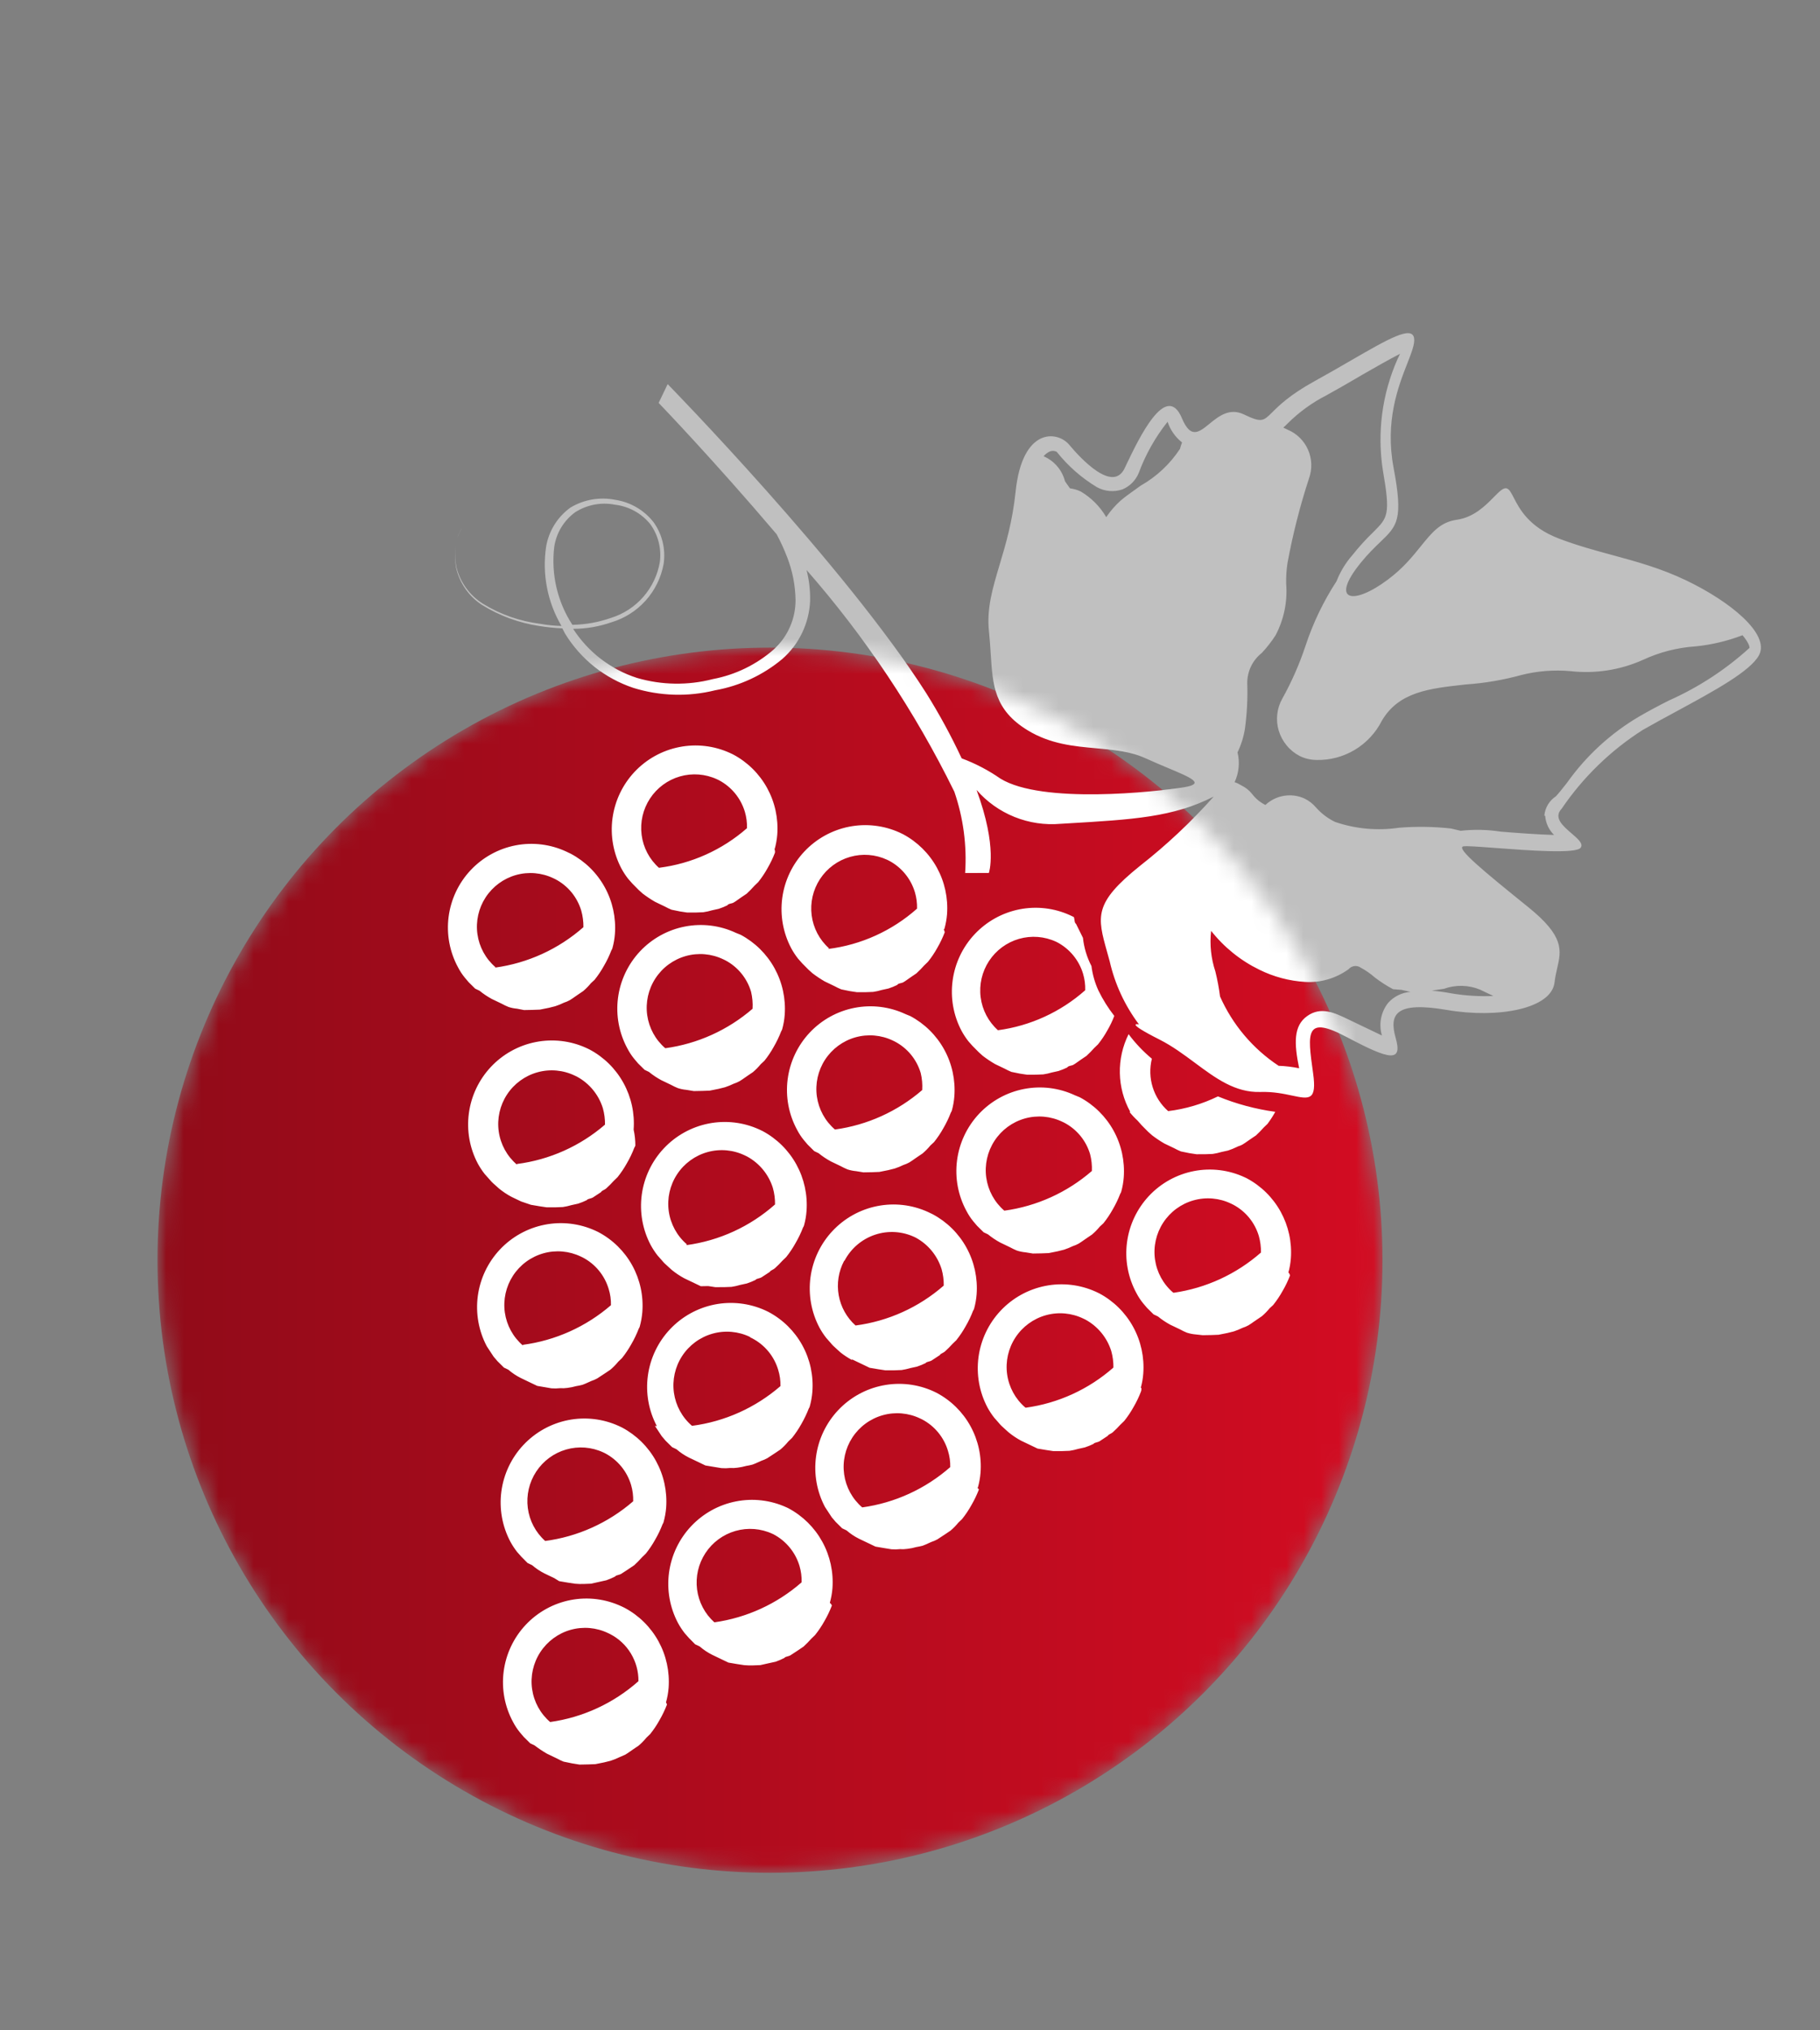 <?xml version="1.0" encoding="UTF-8"?> <svg xmlns="http://www.w3.org/2000/svg" width="104" height="116" viewBox="0 0 104 116" fill="none"><rect x="0" y="0" width="104" height="116" fill="#808080" stroke="none"/><path fill-rule="evenodd" clip-rule="evenodd" d="M62.369 55.194C62.43 55.678 62.564 56.15 62.767 56.592C63.018 57.106 63.322 57.593 63.674 58.042C63.566 58.328 63.434 58.605 63.279 58.868C63.124 59.149 62.945 59.416 62.744 59.666L62.532 59.87C62.39 60.03 62.241 60.182 62.084 60.327L61.802 60.517C61.739 60.559 61.668 60.61 61.6 60.658C61.489 60.737 61.384 60.813 61.322 60.843C61.288 60.859 61.242 60.871 61.194 60.883C61.107 60.904 61.015 60.927 60.986 60.988C60.824 61.067 60.658 61.134 60.488 61.19L60.104 61.275C59.944 61.323 59.779 61.36 59.613 61.384L59.205 61.4L58.69 61.402L58.281 61.34L57.794 61.241C57.661 61.187 57.532 61.124 57.406 61.055L57.034 60.877L56.863 60.795C56.617 60.653 56.381 60.495 56.156 60.322L55.929 60.117L55.569 59.754L55.334 59.488C55.19 59.303 55.061 59.106 54.948 58.9C54.481 58.019 54.302 57.012 54.436 56.021C54.569 55.03 55.009 54.105 55.693 53.376C56.377 52.647 57.271 52.15 58.249 51.955C59.227 51.761 60.241 51.878 61.147 52.291L61.364 52.395C61.382 52.445 61.39 52.504 61.398 52.56C61.413 52.659 61.426 52.751 61.485 52.779L61.883 53.582C61.943 54.146 62.108 54.692 62.369 55.194ZM56.038 56.981C56.131 57.707 56.482 58.375 57.026 58.861C58.877 58.613 60.612 57.817 62.012 56.576C62.021 56.258 61.98 55.94 61.89 55.636C61.775 55.252 61.584 54.895 61.33 54.585C61.075 54.276 60.762 54.02 60.408 53.834L60.346 53.804C59.684 53.497 58.932 53.439 58.229 53.641C57.526 53.843 56.918 54.292 56.516 54.905C56.114 55.518 55.944 56.255 56.038 56.981ZM58.517 62.217C59.501 62.026 60.519 62.153 61.425 62.578L61.697 62.689C62.514 63.124 63.187 63.788 63.634 64.6C64.081 65.413 64.282 66.34 64.214 67.267C64.194 67.542 64.146 67.814 64.072 68.08C64.06 68.124 64.039 68.167 64.013 68.205C63.895 68.512 63.753 68.809 63.587 69.093C63.431 69.373 63.253 69.64 63.053 69.89L62.847 70.079C62.712 70.245 62.563 70.397 62.4 70.535L62.118 70.726C62.053 70.769 61.989 70.814 61.927 70.858C61.83 70.926 61.736 70.993 61.638 71.052C61.531 71.111 61.418 71.16 61.301 71.197C61.14 71.275 60.974 71.343 60.804 71.399L60.436 71.491L59.929 71.593L59.521 71.609L59.021 71.618L58.596 71.549C58.431 71.534 58.268 71.501 58.11 71.45C57.977 71.395 57.847 71.333 57.722 71.264L57.35 71.085L57.164 70.996C56.913 70.861 56.676 70.703 56.456 70.523L56.208 70.404L55.832 70.033L55.613 69.775C55.465 69.593 55.335 69.396 55.227 69.187C54.748 68.307 54.559 67.296 54.688 66.299C54.817 65.302 55.257 64.37 55.944 63.637C56.632 62.904 57.532 62.407 58.517 62.217ZM62.393 66.902C60.98 68.129 59.241 68.918 57.39 69.17C56.829 68.689 56.462 68.018 56.358 67.284C56.255 66.549 56.421 65.802 56.827 65.18C57.232 64.558 57.849 64.104 58.562 63.903C59.275 63.703 60.035 63.769 60.701 64.089L60.81 64.141C61.165 64.326 61.479 64.582 61.734 64.891C61.989 65.201 62.178 65.559 62.292 65.944C62.372 66.256 62.407 66.579 62.393 66.902ZM40.879 73.54L40.47 73.478L40.046 73.486L39.658 73.3L39.286 73.122L39.1 73.033C38.85 72.898 38.613 72.739 38.392 72.56L38.166 72.355C38.035 72.246 37.914 72.124 37.806 71.991L37.571 71.726C37.427 71.541 37.298 71.344 37.185 71.138C36.718 70.257 36.539 69.25 36.672 68.259C36.806 67.268 37.246 66.343 37.93 65.614C38.614 64.884 39.508 64.388 40.486 64.193C41.464 63.999 42.477 64.116 43.383 64.529L43.57 64.618C44.387 65.053 45.06 65.717 45.507 66.53C45.954 67.343 46.156 68.269 46.087 69.196C46.067 69.471 46.019 69.744 45.946 70.009C45.933 70.054 45.913 70.096 45.886 70.134C45.769 70.441 45.626 70.738 45.46 71.022C45.305 71.302 45.126 71.569 44.926 71.82L44.713 72.025C44.575 72.179 44.428 72.326 44.273 72.465C44.232 72.501 44.183 72.526 44.136 72.551C44.071 72.585 44.01 72.617 43.984 72.671L43.511 72.981C43.467 73.008 43.407 73.024 43.35 73.039C43.271 73.061 43.196 73.081 43.175 73.126C43.013 73.205 42.847 73.272 42.677 73.329L42.294 73.413C42.133 73.461 41.968 73.498 41.802 73.523L41.395 73.538L40.879 73.54ZM38.215 69.202C38.318 69.937 38.685 70.61 39.248 71.092L39.225 71.139C41.104 70.885 42.867 70.075 44.288 68.813C44.292 68.495 44.251 68.179 44.165 67.873C43.925 67.101 43.393 66.454 42.683 66.071L42.575 66.019C41.909 65.694 41.147 65.624 40.432 65.822C39.717 66.02 39.097 66.472 38.689 67.094C38.281 67.716 38.112 68.466 38.215 69.202ZM37.812 82.052L37.425 81.465L37.534 81.478C37.067 80.596 36.887 79.59 37.021 78.599C37.155 77.608 37.594 76.683 38.278 75.954C38.962 75.224 39.856 74.727 40.834 74.532C41.813 74.338 42.826 74.456 43.732 74.868L43.903 74.95C44.723 75.382 45.399 76.045 45.846 76.859C46.294 77.672 46.493 78.6 46.42 79.528C46.398 79.808 46.347 80.086 46.271 80.357C46.261 80.396 46.243 80.433 46.219 80.466C46.1 80.773 45.958 81.07 45.794 81.354C45.638 81.635 45.459 81.902 45.259 82.152L45.046 82.357C44.911 82.522 44.761 82.674 44.599 82.813L44.317 83.003L43.844 83.313C43.737 83.373 43.624 83.421 43.508 83.459C43.452 83.483 43.397 83.508 43.343 83.533C43.234 83.583 43.125 83.633 43.003 83.677C42.884 83.709 42.764 83.734 42.642 83.753C42.476 83.8 42.307 83.834 42.135 83.855C42 83.875 41.864 83.88 41.728 83.87C41.561 83.889 41.394 83.892 41.227 83.879L40.803 83.81L40.309 83.727L39.921 83.541L39.549 83.363L39.362 83.274C39.108 83.146 38.87 82.987 38.655 82.8L38.406 82.681L38.031 82.31L37.812 82.052ZM42.986 76.465L42.878 76.413L42.854 76.383C42.188 76.062 41.428 75.996 40.715 76.197C40.002 76.398 39.385 76.851 38.979 77.473C38.574 78.095 38.408 78.843 38.511 79.578C38.615 80.312 38.982 80.982 39.543 81.463C41.412 81.22 43.17 80.43 44.598 79.192C44.605 78.878 44.561 78.566 44.469 78.267C44.355 77.883 44.165 77.525 43.91 77.215C43.656 76.906 43.341 76.651 42.986 76.465ZM30.445 57.698L29.945 57.708L29.543 57.63C29.378 57.616 29.215 57.583 29.057 57.531C28.924 57.477 28.794 57.415 28.669 57.346L28.297 57.167L28.11 57.078C27.86 56.943 27.623 56.785 27.403 56.605L27.154 56.486L26.779 56.115L26.56 55.856C26.411 55.674 26.282 55.478 26.174 55.269C25.695 54.388 25.506 53.377 25.635 52.38C25.764 51.384 26.203 50.452 26.891 49.719C27.579 48.986 28.479 48.489 29.463 48.298C30.448 48.108 31.466 48.235 32.372 48.66L32.62 48.779C33.438 49.214 34.111 49.878 34.558 50.691C35.005 51.503 35.206 52.429 35.138 53.356C35.117 53.632 35.07 53.904 34.996 54.17C34.983 54.215 34.963 54.257 34.936 54.294C34.819 54.602 34.677 54.899 34.511 55.182C34.355 55.463 34.176 55.73 33.976 55.98L33.771 56.169C33.636 56.335 33.486 56.487 33.324 56.625L33.042 56.816C32.976 56.86 32.913 56.904 32.851 56.948C32.754 57.017 32.659 57.083 32.562 57.142C32.455 57.201 32.342 57.25 32.225 57.287C32.064 57.366 31.898 57.433 31.728 57.489L31.36 57.581L30.853 57.683L30.445 57.698ZM27.282 53.374C27.386 54.108 27.753 54.779 28.314 55.26L28.284 55.284C30.157 55.029 31.915 54.225 33.338 52.973C33.343 52.656 33.302 52.339 33.216 52.033C33.102 51.649 32.912 51.291 32.658 50.981C32.403 50.672 32.089 50.417 31.734 50.231L31.625 50.179C30.959 49.859 30.198 49.793 29.485 49.993C28.773 50.194 28.156 50.648 27.75 51.27C27.345 51.892 27.179 52.64 27.282 53.374ZM48.935 77.783L48.702 77.671L48.672 77.695C48.448 77.573 48.234 77.432 48.034 77.275L47.808 77.07C47.677 76.961 47.556 76.839 47.448 76.706L47.213 76.44C47.069 76.256 46.939 76.059 46.827 75.853C46.36 74.972 46.181 73.965 46.314 72.974C46.448 71.983 46.888 71.058 47.572 70.329C48.256 69.599 49.149 69.102 50.128 68.908C51.106 68.713 52.119 68.831 53.026 69.244L53.289 69.37C54.107 69.805 54.78 70.469 55.227 71.282C55.674 72.095 55.875 73.021 55.807 73.948C55.786 74.223 55.739 74.495 55.665 74.761C55.652 74.806 55.632 74.848 55.605 74.886C55.488 75.193 55.346 75.49 55.18 75.774C55.024 76.055 54.845 76.321 54.645 76.572L54.433 76.776C54.294 76.931 54.147 77.078 53.993 77.217C53.952 77.253 53.903 77.278 53.856 77.303C53.79 77.337 53.73 77.368 53.703 77.423L53.231 77.733C53.186 77.76 53.127 77.776 53.069 77.791C52.99 77.813 52.916 77.833 52.894 77.878C52.733 77.957 52.567 78.025 52.397 78.081L52.013 78.165C51.852 78.213 51.688 78.25 51.522 78.275L51.114 78.29L50.598 78.292L50.189 78.23L49.695 78.147L49.307 77.961L48.935 77.783ZM50.005 70.543C49.256 70.792 48.632 71.321 48.263 72.02L48.232 72.044C47.915 72.644 47.807 73.334 47.926 74.002C48.045 74.67 48.384 75.279 48.889 75.73C50.754 75.485 52.508 74.692 53.928 73.45C53.933 73.133 53.892 72.816 53.806 72.511C53.566 71.738 53.034 71.092 52.324 70.709L52.277 70.686C51.568 70.346 50.754 70.294 50.005 70.543ZM63.991 61.313C64.007 62.085 64.209 62.84 64.581 63.515L64.55 63.539C64.689 63.712 64.841 63.875 65.004 64.025L65.239 64.29L65.599 64.654L65.826 64.858C66.051 65.031 66.287 65.189 66.533 65.332L66.719 65.421L67.092 65.599C67.217 65.668 67.347 65.731 67.48 65.785L67.966 65.884L68.375 65.946L68.891 65.944L69.299 65.928C69.465 65.904 69.629 65.867 69.79 65.819L70.174 65.734C70.344 65.678 70.51 65.611 70.671 65.532C70.719 65.504 70.76 65.49 70.804 65.476C70.859 65.459 70.919 65.439 71.008 65.387C71.105 65.329 71.2 65.262 71.297 65.193C71.359 65.149 71.422 65.105 71.488 65.061L71.77 64.871C71.927 64.727 72.076 64.574 72.217 64.414L72.43 64.21C72.593 63.991 72.741 63.761 72.874 63.522C71.748 63.368 70.646 63.072 69.596 62.641C68.7 63.077 67.739 63.361 66.752 63.482C66.338 63.117 66.032 62.645 65.868 62.117C65.704 61.59 65.688 61.026 65.821 60.488C65.324 60.075 64.877 59.604 64.491 59.085C64.147 59.777 63.975 60.541 63.991 61.313ZM56.03 84.151C56.007 84.431 55.957 84.709 55.881 84.98L55.85 85.004C55.886 85.03 55.915 85.064 55.937 85.102C55.818 85.409 55.676 85.706 55.511 85.99C55.355 86.271 55.177 86.538 54.977 86.788L54.764 86.993C54.629 87.158 54.479 87.311 54.317 87.449L54.035 87.64L53.562 87.95C53.455 88.009 53.342 88.058 53.225 88.095C53.169 88.119 53.115 88.144 53.06 88.169C52.952 88.219 52.843 88.269 52.721 88.313C52.602 88.345 52.481 88.37 52.36 88.389C52.194 88.436 52.024 88.471 51.853 88.491C51.718 88.511 51.581 88.517 51.445 88.506C51.279 88.525 51.112 88.528 50.945 88.516L50.52 88.447L50.026 88.363L49.639 88.177L49.266 87.999L49.08 87.91C48.825 87.782 48.588 87.623 48.372 87.436L48.124 87.318L47.749 86.947L47.529 86.688L47.143 86.101C46.676 85.219 46.497 84.212 46.631 83.222C46.764 82.231 47.204 81.305 47.888 80.576C48.572 79.847 49.466 79.35 50.444 79.156C51.422 78.961 52.436 79.078 53.342 79.491L53.513 79.573C54.333 80.005 55.008 80.668 55.456 81.482C55.903 82.295 56.103 83.223 56.03 84.151ZM48.237 84.237C48.341 84.971 48.708 85.641 49.269 86.123C51.133 85.866 52.883 85.065 54.3 83.82C54.307 83.507 54.264 83.195 54.171 82.896C54.057 82.511 53.867 82.153 53.612 81.844C53.358 81.534 53.044 81.279 52.689 81.094L52.58 81.042C51.914 80.722 51.153 80.656 50.44 80.856C49.727 81.057 49.111 81.51 48.705 82.132C48.3 82.754 48.133 83.502 48.237 84.237ZM47.568 90.748C47.545 91.029 47.495 91.307 47.419 91.577C47.472 91.615 47.513 91.668 47.536 91.73C47.418 92.036 47.276 92.333 47.111 92.618C46.955 92.898 46.776 93.165 46.576 93.415L46.364 93.62C46.222 93.78 46.073 93.932 45.916 94.076L45.634 94.267C45.592 94.295 45.548 94.324 45.505 94.353C45.373 94.441 45.242 94.529 45.162 94.577C45.117 94.603 45.057 94.62 45.001 94.635C44.921 94.656 44.847 94.677 44.825 94.722C44.662 94.806 44.493 94.879 44.32 94.94L43.936 95.024L43.445 95.134L43.037 95.149C42.868 95.156 42.698 95.151 42.529 95.136L42.12 95.074L41.626 94.99L41.238 94.805L40.866 94.626L40.695 94.544C40.441 94.417 40.203 94.258 39.987 94.071L39.724 93.945L39.364 93.581L39.129 93.315C38.984 93.13 38.855 92.934 38.743 92.728C38.276 91.846 38.097 90.84 38.23 89.849C38.364 88.858 38.803 87.933 39.487 87.204C40.172 86.474 41.065 85.977 42.044 85.783C43.022 85.588 44.035 85.706 44.941 86.119L45.05 86.171C45.867 86.606 46.541 87.27 46.987 88.082C47.435 88.895 47.636 89.821 47.568 90.748ZM39.832 90.808C39.926 91.535 40.277 92.202 40.821 92.689C42.668 92.429 44.401 91.635 45.807 90.403C45.816 90.085 45.775 89.768 45.685 89.463C45.569 89.079 45.379 88.722 45.124 88.413C44.87 88.104 44.556 87.848 44.203 87.661L44.14 87.632C43.478 87.325 42.727 87.267 42.024 87.469C41.321 87.671 40.713 88.119 40.311 88.732C39.908 89.345 39.739 90.082 39.832 90.808ZM38.206 96.436C38.183 96.717 38.133 96.994 38.057 97.265C38.082 97.303 38.1 97.344 38.113 97.388C37.994 97.694 37.852 97.991 37.687 98.276C37.532 98.557 37.353 98.824 37.152 99.073L36.94 99.278C36.805 99.443 36.655 99.596 36.493 99.734L36.211 99.925C36.145 99.968 36.082 100.013 36.02 100.057C35.923 100.125 35.828 100.192 35.73 100.25L35.394 100.396C35.233 100.474 35.066 100.542 34.896 100.598L34.528 100.69L34.022 100.792L33.614 100.807L33.113 100.817L32.689 100.747L32.202 100.648C32.069 100.594 31.94 100.532 31.814 100.463L31.442 100.284L31.256 100.195C31.01 100.053 30.774 99.895 30.548 99.722L30.3 99.603L29.925 99.232L29.705 98.973C29.557 98.791 29.427 98.594 29.319 98.386C28.84 97.505 28.652 96.494 28.781 95.498C28.91 94.501 29.349 93.569 30.037 92.836C30.724 92.103 31.625 91.606 32.609 91.415C33.593 91.225 34.611 91.352 35.518 91.777L35.688 91.859C36.506 92.293 37.179 92.958 37.626 93.77C38.073 94.583 38.274 95.509 38.206 96.436ZM30.405 96.499C30.509 97.233 30.875 97.904 31.437 98.385C33.31 98.122 35.065 97.311 36.483 96.052C36.489 95.494 36.339 94.947 36.052 94.471C35.765 93.995 35.351 93.609 34.856 93.357L34.748 93.305C34.082 92.984 33.321 92.918 32.608 93.118C31.895 93.319 31.279 93.773 30.873 94.395C30.468 95.017 30.301 95.765 30.405 96.499ZM65.33 78.472C65.31 78.747 65.263 79.019 65.189 79.285L65.22 79.3C65.23 79.368 65.223 79.437 65.2 79.501C65.082 79.808 64.94 80.106 64.774 80.39C64.618 80.67 64.44 80.937 64.239 81.187L64.027 81.392C63.888 81.546 63.741 81.693 63.587 81.832C63.546 81.868 63.497 81.894 63.45 81.918C63.385 81.952 63.324 81.984 63.297 82.038L62.825 82.349C62.78 82.375 62.721 82.391 62.664 82.406C62.584 82.428 62.51 82.448 62.488 82.494C62.327 82.572 62.161 82.64 61.991 82.696L61.607 82.781C61.446 82.829 61.282 82.865 61.116 82.89L60.708 82.905L60.192 82.907L59.783 82.845L59.289 82.762L58.901 82.576L58.529 82.398L58.343 82.309C58.093 82.174 57.856 82.015 57.635 81.835L57.409 81.631C57.278 81.522 57.157 81.4 57.049 81.267L56.814 81.001C56.67 80.817 56.54 80.62 56.428 80.414C55.961 79.533 55.782 78.526 55.915 77.535C56.049 76.544 56.489 75.619 57.173 74.89C57.857 74.16 58.751 73.664 59.729 73.469C60.707 73.274 61.72 73.392 62.627 73.805L62.813 73.894C63.63 74.329 64.303 74.993 64.75 75.806C65.197 76.619 65.398 77.545 65.33 78.472ZM57.551 78.522C57.654 79.258 58.022 79.93 58.584 80.413L58.615 80.427C60.471 80.173 62.214 79.375 63.624 78.133C63.628 77.816 63.587 77.499 63.502 77.194C63.261 76.421 62.729 75.775 62.019 75.391L61.91 75.339C61.245 75.014 60.483 74.944 59.768 75.142C59.053 75.34 58.433 75.793 58.025 76.415C57.617 77.037 57.448 77.786 57.551 78.522ZM73.763 71.898C73.742 72.173 73.695 72.446 73.621 72.712L73.652 72.727C73.682 72.77 73.704 72.82 73.716 72.872C73.598 73.179 73.456 73.476 73.29 73.76C73.134 74.04 72.955 74.307 72.755 74.558L72.55 74.747C72.415 74.912 72.265 75.065 72.103 75.203L71.821 75.394C71.755 75.437 71.692 75.481 71.63 75.525C71.533 75.594 71.438 75.661 71.341 75.719C71.234 75.779 71.121 75.827 71.004 75.864C70.843 75.943 70.677 76.01 70.507 76.067L70.139 76.159L69.632 76.26L69.224 76.276L68.724 76.285L68.307 76.239C68.142 76.224 67.978 76.191 67.821 76.14C67.688 76.086 67.558 76.024 67.433 75.954L67.061 75.776L66.874 75.687C66.624 75.552 66.387 75.393 66.167 75.213L65.918 75.094L65.543 74.723L65.324 74.465C65.175 74.283 65.046 74.086 64.938 73.878C64.459 72.997 64.27 71.986 64.399 70.989C64.528 69.992 64.968 69.061 65.655 68.327C66.343 67.594 67.243 67.097 68.228 66.907C69.212 66.717 70.23 66.843 71.136 67.268L71.245 67.32C72.062 67.755 72.735 68.42 73.182 69.232C73.629 70.045 73.831 70.971 73.763 71.898ZM66 71.96C66.104 72.694 66.47 73.365 67.031 73.846L67.062 73.861C68.913 73.597 70.649 72.797 72.056 71.56C72.06 71.242 72.019 70.925 71.934 70.62C71.82 70.235 71.63 69.877 71.375 69.567C71.121 69.258 70.806 69.003 70.451 68.818L70.343 68.766C69.676 68.445 68.916 68.379 68.203 68.58C67.49 68.78 66.873 69.234 66.468 69.856C66.063 70.478 65.896 71.226 66 71.96ZM95.778 40.654C95.13 41.004 94.48 41.356 93.872 41.704C92.038 42.873 90.46 44.406 89.236 46.207C88.752 46.713 89.314 47.194 89.804 47.615C90.167 47.926 90.491 48.204 90.324 48.433C90.064 48.792 87.362 48.59 85.46 48.448C84.499 48.376 83.743 48.319 83.609 48.358C83.21 48.474 84.754 49.75 87.326 51.825C89.4 53.498 89.219 54.29 88.981 55.324C88.924 55.573 88.864 55.836 88.831 56.128C88.662 57.637 85.606 58.204 82.68 57.702C79.754 57.201 79.365 57.934 79.755 59.309C80.146 60.684 79.451 60.581 77.006 59.276C74.566 57.973 74.706 58.974 75.033 61.305L75.035 61.32C75.255 62.894 74.817 62.801 73.835 62.594C73.356 62.492 72.748 62.364 72.025 62.388C70.587 62.435 69.465 61.602 68.282 60.723C67.647 60.252 66.995 59.768 66.267 59.399C64.179 58.342 65.083 58.526 65.083 58.526C64.28 57.458 63.71 56.232 63.412 54.928C63.363 54.747 63.315 54.575 63.269 54.412C62.692 52.352 62.483 51.606 65.154 49.46C66.668 48.273 68.074 46.952 69.353 45.513C67.025 46.691 64.784 46.822 60.922 47.048C60.816 47.054 60.708 47.06 60.598 47.067C59.703 47.145 58.802 47.01 57.969 46.674C57.136 46.338 56.394 45.811 55.803 45.133C57.023 48.438 56.506 49.876 56.506 49.876L55.151 49.878C55.256 48.304 55.046 46.724 54.534 45.234C52.286 40.657 49.447 36.398 46.089 32.568C46.236 33.143 46.304 33.737 46.292 34.332C46.265 34.964 46.11 35.583 45.837 36.154C45.564 36.724 45.178 37.234 44.703 37.651C43.601 38.57 42.281 39.185 40.872 39.437C39.326 39.821 37.706 39.774 36.188 39.3C34.567 38.759 33.189 37.665 32.292 36.207L32.133 35.901C31.689 35.88 31.246 35.834 30.807 35.764C29.656 35.59 28.553 35.185 27.563 34.574C26.796 34.084 26.256 33.308 26.059 32.417C25.984 31.952 25.987 31.479 26.068 31.016C25.989 31.477 25.994 31.949 26.082 32.409C26.299 33.277 26.843 34.025 27.6 34.496C28.595 35.106 29.708 35.495 30.866 35.64C31.269 35.713 31.676 35.754 32.085 35.764C31.28 34.398 30.971 32.795 31.208 31.224C31.362 30.329 31.862 29.529 32.599 28.998C33.368 28.537 34.28 28.38 35.156 28.556C36.023 28.687 36.807 29.144 37.347 29.836C37.841 30.523 38.047 31.378 37.922 32.218C37.78 32.997 37.425 33.722 36.897 34.311C36.369 34.9 35.688 35.331 34.931 35.556C34.229 35.801 33.492 35.927 32.75 35.928C33.609 37.257 34.899 38.248 36.403 38.733C37.815 39.146 39.313 39.169 40.739 38.798C42.031 38.553 43.234 37.966 44.224 37.096C44.615 36.739 44.928 36.303 45.14 35.818C45.353 35.332 45.462 34.808 45.46 34.278C45.446 33.437 45.282 32.606 44.976 31.824C44.804 31.378 44.605 30.944 44.379 30.523C40.758 26.259 37.637 23.02 37.637 23.02L38.152 21.945C38.152 21.945 48.303 32.325 52.924 39.597C53.675 40.798 54.352 42.043 54.952 43.327C55.735 43.618 56.477 44.006 57.164 44.483C59.55 45.951 66.03 45.243 67.643 44.981C68.891 44.779 68.08 44.439 66.737 43.876C66.344 43.711 65.907 43.528 65.462 43.324C64.601 42.928 63.646 42.842 62.651 42.753C61.369 42.638 60.02 42.517 58.716 41.72C56.815 40.558 56.726 39.153 56.611 37.336C56.586 36.94 56.56 36.524 56.513 36.087C56.373 34.77 56.714 33.628 57.118 32.275C57.464 31.118 57.856 29.806 58.033 28.098C58.416 24.392 60.429 24.609 61.095 25.408C61.761 26.206 63.585 28.172 64.265 26.754C64.293 26.695 64.322 26.633 64.353 26.567C65.08 25.043 66.644 21.76 67.54 23.897C68.038 25.087 68.509 24.703 69.108 24.215C69.632 23.788 70.254 23.282 71.079 23.677C72.09 24.162 72.188 24.064 72.704 23.552C73.089 23.169 73.707 22.555 75.115 21.779C75.855 21.372 76.542 20.974 77.165 20.613C79.316 19.37 80.7 18.569 80.807 19.333C80.852 19.652 80.666 20.126 80.421 20.755C79.907 22.068 79.129 24.057 79.633 26.721C80.196 29.7 79.843 30.038 78.873 30.968C78.56 31.268 78.183 31.629 77.751 32.161C75.983 34.34 77.296 34.625 79.321 33.104C80.184 32.457 80.726 31.784 81.191 31.207C81.818 30.431 82.303 29.828 83.243 29.696C84.223 29.557 84.883 28.887 85.358 28.404C85.676 28.082 85.911 27.843 86.103 27.905C86.251 27.952 86.354 28.153 86.5 28.436C86.827 29.071 87.366 30.119 89.095 30.775C90.142 31.172 91.145 31.445 92.142 31.715C93.527 32.091 94.9 32.464 96.361 33.164C98.874 34.368 101.135 36.217 100.522 37.418C100.051 38.34 97.927 39.49 95.778 40.654ZM26.395 30.164C26.294 30.339 26.207 30.521 26.134 30.709C26.203 30.52 26.291 30.337 26.395 30.164ZM65.18 27.748C66.085 27.236 66.856 26.515 67.428 25.644C67.458 25.52 67.497 25.398 67.546 25.279C67.161 24.975 66.873 24.564 66.719 24.098C66.017 24.979 65.46 25.967 65.07 27.024C64.896 27.446 64.563 27.782 64.144 27.96C63.904 28.042 63.65 28.073 63.398 28.051C63.146 28.029 62.901 27.955 62.679 27.833C61.8 27.303 61.023 26.62 60.385 25.815C60.317 25.78 60.242 25.762 60.166 25.762C60.09 25.762 60.014 25.78 59.946 25.815C59.826 25.878 59.72 25.964 59.635 26.068C59.934 26.196 60.2 26.392 60.412 26.64C60.624 26.887 60.776 27.18 60.857 27.497L61.141 27.901C61.355 27.927 61.564 27.988 61.759 28.082C62.36 28.438 62.86 28.942 63.213 29.545C63.445 29.203 63.717 28.889 64.023 28.611C64.257 28.408 64.537 28.208 64.828 28.001C64.945 27.918 65.063 27.834 65.18 27.748ZM32.069 30.137C31.863 30.479 31.727 30.859 31.67 31.254C31.485 32.813 31.852 34.387 32.708 35.698C33.461 35.686 34.208 35.552 34.919 35.301C35.631 35.079 36.268 34.664 36.76 34.101C37.252 33.538 37.578 32.851 37.705 32.114C37.807 31.341 37.608 30.559 37.148 29.932C36.644 29.32 35.924 28.927 35.137 28.835C34.356 28.682 33.546 28.835 32.872 29.263C32.549 29.497 32.276 29.795 32.069 30.137ZM84.572 56.54C83.916 56.27 83.184 56.254 82.515 56.493L81.816 56.599C82.163 56.631 82.541 56.678 82.943 56.755C83.732 56.888 84.532 56.938 85.332 56.904L84.742 56.621L84.572 56.54ZM80.601 56.668L80.083 56.554L79.605 56.517C79.237 56.322 78.886 56.096 78.556 55.842C78.31 55.626 78.042 55.439 77.754 55.285C77.649 55.211 77.519 55.179 77.391 55.196C77.263 55.212 77.146 55.276 77.062 55.375C76.341 55.896 75.464 56.153 74.579 56.101C73.667 56.045 72.776 55.807 71.958 55.401C70.886 54.878 69.946 54.12 69.207 53.183C69.118 53.965 69.201 54.757 69.449 55.502C69.566 55.974 69.655 56.451 69.717 56.933C70.433 58.547 71.595 59.921 73.065 60.893C73.459 60.907 73.851 60.954 74.237 61.034C73.946 59.611 73.908 58.615 74.693 58.053C75.478 57.49 76.253 57.861 77.029 58.233L77.509 58.463L78.518 58.946L78.968 59.162C78.871 58.843 78.854 58.506 78.917 58.179C78.981 57.852 79.123 57.546 79.332 57.286C79.661 56.926 80.115 56.705 80.601 56.668ZM88.804 47.705C88.51 47.416 88.329 47.03 88.295 46.618L88.248 46.596C88.269 46.374 88.338 46.16 88.453 45.969C88.567 45.779 88.724 45.617 88.909 45.495C89.074 45.317 89.244 45.102 89.437 44.857C89.474 44.809 89.513 44.761 89.552 44.711C90.644 43.176 92.047 41.889 93.668 40.935C94.213 40.621 94.778 40.318 95.364 40.023C97.048 39.275 98.603 38.26 99.969 37.019C99.992 36.972 99.926 36.711 99.573 36.293C98.715 36.622 97.817 36.836 96.903 36.929C95.849 36.998 94.816 37.263 93.858 37.712C92.565 38.286 91.144 38.504 89.741 38.345C88.797 38.26 87.846 38.335 86.926 38.568C85.894 38.852 84.837 39.032 83.77 39.105C83.726 39.11 83.683 39.115 83.639 39.12C81.678 39.336 79.92 39.53 78.958 41.187C78.608 41.875 78.071 42.45 77.409 42.846C76.747 43.24 75.988 43.44 75.219 43.419C74.892 43.415 74.57 43.34 74.276 43.197C73.987 43.048 73.731 42.842 73.524 42.591C73.316 42.34 73.162 42.05 73.068 41.738C72.979 41.437 72.951 41.121 72.986 40.808C73.021 40.496 73.118 40.194 73.272 39.919C73.803 38.966 74.245 37.965 74.59 36.93C75.019 35.616 75.619 34.364 76.374 33.206C76.586 32.663 76.891 32.16 77.275 31.722C77.649 31.25 78.054 30.804 78.487 30.387L78.494 30.38C79.292 29.583 79.464 29.411 79.027 26.91C78.682 24.748 78.969 22.53 79.855 20.525L80.004 20.213C79.424 20.51 78.507 21.029 77.874 21.395C77.723 21.483 77.569 21.573 77.412 21.665C76.907 21.959 76.368 22.274 75.797 22.585C74.977 23.004 74.226 23.549 73.573 24.201C73.497 24.282 73.416 24.358 73.331 24.43L73.594 24.556C74.112 24.776 74.525 25.187 74.749 25.704C74.973 26.221 74.991 26.805 74.799 27.336C74.282 28.918 73.872 30.533 73.571 32.169C73.511 32.563 73.486 32.962 73.496 33.36C73.576 34.373 73.367 35.389 72.894 36.29C72.661 36.653 72.396 36.994 72.1 37.308C71.839 37.514 71.628 37.776 71.485 38.077C71.341 38.377 71.268 38.706 71.272 39.038C71.301 39.9 71.257 40.764 71.142 41.619C71.068 42.093 70.924 42.554 70.716 42.986C70.856 43.555 70.797 44.156 70.549 44.688C70.685 44.734 70.815 44.797 70.937 44.873C71.174 44.986 71.381 45.151 71.544 45.356C71.747 45.624 72.008 45.841 72.309 45.99C72.604 45.714 72.974 45.532 73.372 45.467C73.77 45.401 74.178 45.456 74.544 45.624C74.795 45.745 75.017 45.918 75.198 46.13C75.502 46.476 75.873 46.758 76.288 46.959C77.462 47.36 78.715 47.474 79.943 47.291C80.934 47.211 81.929 47.226 82.916 47.336L83.465 47.465C84.231 47.381 85.006 47.397 85.768 47.515C86.538 47.578 87.826 47.677 88.804 47.705ZM44.415 47.686C44.392 47.966 44.342 48.244 44.266 48.515L44.234 48.461C44.277 48.538 44.294 48.627 44.284 48.715C44.166 49.022 44.024 49.319 43.859 49.603C43.704 49.884 43.525 50.151 43.324 50.401L43.112 50.605C42.971 50.765 42.821 50.917 42.664 51.062L42.382 51.252C42.319 51.294 42.248 51.345 42.18 51.393C42.069 51.473 41.964 51.548 41.902 51.578C41.868 51.594 41.822 51.606 41.775 51.618C41.687 51.639 41.595 51.662 41.566 51.723C41.404 51.802 41.238 51.869 41.068 51.925L40.684 52.01C40.524 52.058 40.359 52.095 40.193 52.119L39.785 52.135L39.27 52.137L38.861 52.075L38.374 51.976C38.241 51.922 38.112 51.859 37.986 51.79L37.614 51.612L37.428 51.522C37.182 51.38 36.946 51.222 36.72 51.049L36.494 50.845L36.134 50.481L35.899 50.215C35.754 50.031 35.625 49.834 35.513 49.628C35.046 48.747 34.867 47.74 35 46.749C35.134 45.758 35.573 44.833 36.257 44.103C36.941 43.374 37.835 42.877 38.814 42.683C39.792 42.488 40.805 42.606 41.711 43.019L41.897 43.108C42.715 43.543 43.388 44.207 43.835 45.02C44.282 45.833 44.483 46.759 44.415 47.686ZM36.664 47.7C36.757 48.426 37.108 49.093 37.653 49.58C39.516 49.347 41.269 48.558 42.685 47.317C42.694 46.999 42.653 46.681 42.563 46.377C42.447 45.993 42.257 45.636 42.002 45.326C41.748 45.017 41.434 44.761 41.08 44.575L40.972 44.523C40.309 44.216 39.558 44.158 38.855 44.36C38.152 44.562 37.544 45.01 37.142 45.624C36.74 46.237 36.57 46.973 36.664 47.7ZM39.143 52.935C40.127 52.745 41.145 52.871 42.051 53.297L42.323 53.407C43.14 53.843 43.813 54.507 44.26 55.319C44.707 56.132 44.908 57.058 44.84 57.985C44.82 58.26 44.772 58.533 44.698 58.799C44.685 58.843 44.665 58.885 44.639 58.923C44.521 59.23 44.379 59.527 44.213 59.811C44.058 60.092 43.879 60.359 43.678 60.609L43.474 60.798C43.338 60.963 43.188 61.116 43.026 61.254L42.744 61.445C42.679 61.488 42.616 61.533 42.553 61.577C42.456 61.645 42.362 61.712 42.264 61.77C42.157 61.83 42.044 61.879 41.927 61.916C41.766 61.994 41.6 62.062 41.43 62.118L41.062 62.21L40.555 62.312L40.147 62.327L39.647 62.337L39.222 62.267C39.057 62.253 38.894 62.219 38.736 62.168C38.603 62.114 38.474 62.052 38.348 61.983L37.976 61.804L37.789 61.715C37.539 61.58 37.302 61.422 37.082 61.242L36.834 61.123L36.458 60.752L36.239 60.493C36.09 60.311 35.961 60.114 35.853 59.906C35.374 59.025 35.185 58.014 35.314 57.017C35.443 56.021 35.883 55.089 36.57 54.356C37.258 53.623 38.158 53.126 39.143 52.935ZM43.003 57.635C41.592 58.854 39.86 59.637 38.016 59.889C37.455 59.407 37.088 58.737 36.984 58.003C36.881 57.268 37.047 56.521 37.453 55.898C37.858 55.276 38.475 54.823 39.188 54.622C39.901 54.422 40.661 54.488 41.327 54.808L41.436 54.86C41.791 55.045 42.105 55.3 42.36 55.61C42.614 55.919 42.804 56.277 42.918 56.662C42.994 56.98 43.023 57.308 43.003 57.635ZM48.837 57.58C49.822 57.389 50.84 57.516 51.746 57.941L52.017 58.052C52.835 58.487 53.508 59.151 53.955 59.964C54.402 60.776 54.603 61.703 54.535 62.63C54.514 62.905 54.467 63.177 54.393 63.443C54.38 63.487 54.36 63.53 54.333 63.568C54.216 63.875 54.074 64.172 53.908 64.456C53.752 64.736 53.573 65.003 53.373 65.253L53.168 65.442C53.033 65.608 52.883 65.76 52.721 65.899L52.439 66.089C52.373 66.133 52.31 66.177 52.248 66.221C52.151 66.29 52.056 66.356 51.959 66.415C51.852 66.474 51.739 66.523 51.622 66.56C51.461 66.639 51.295 66.706 51.125 66.762L50.757 66.854L50.25 66.956L49.842 66.972L49.342 66.981L48.917 66.912C48.752 66.897 48.588 66.864 48.431 66.813C48.298 66.758 48.168 66.696 48.043 66.627L47.67 66.448L47.484 66.359C47.234 66.224 46.997 66.066 46.776 65.886L46.528 65.767L46.153 65.396L45.934 65.138C45.785 64.956 45.656 64.759 45.548 64.55C45.069 63.67 44.88 62.658 45.009 61.662C45.138 60.665 45.578 59.733 46.265 59C46.953 58.267 47.853 57.77 48.837 57.58ZM52.697 62.279C51.287 63.498 49.555 64.282 47.711 64.533C47.15 64.052 46.783 63.381 46.679 62.647C46.576 61.913 46.742 61.165 47.147 60.543C47.553 59.921 48.169 59.467 48.883 59.266C49.596 59.066 50.356 59.132 51.022 59.452L51.131 59.505C51.486 59.69 51.8 59.945 52.055 60.254C52.309 60.564 52.499 60.922 52.613 61.307C52.689 61.624 52.718 61.952 52.697 62.279ZM54.116 52.237C54.093 52.518 54.043 52.795 53.967 53.066L53.929 53.106C53.958 53.155 53.977 53.21 53.985 53.267C53.867 53.573 53.725 53.87 53.56 54.155C53.405 54.436 53.226 54.703 53.025 54.952L52.813 55.157C52.672 55.317 52.522 55.469 52.365 55.613L52.083 55.804C52.02 55.846 51.949 55.896 51.881 55.945C51.77 56.024 51.665 56.099 51.603 56.129C51.569 56.146 51.523 56.157 51.476 56.169C51.388 56.191 51.296 56.214 51.267 56.275C51.106 56.353 50.939 56.421 50.769 56.477L50.386 56.561C50.225 56.61 50.06 56.647 49.894 56.671L49.486 56.686L48.971 56.688L48.562 56.626L48.075 56.527C47.942 56.473 47.813 56.411 47.687 56.342L47.315 56.163L47.129 56.074C46.883 55.932 46.647 55.774 46.421 55.601L46.195 55.397L45.835 55.033L45.6 54.767C45.455 54.582 45.326 54.386 45.214 54.179C44.747 53.298 44.568 52.291 44.701 51.3C44.835 50.309 45.275 49.384 45.959 48.655C46.642 47.926 47.536 47.429 48.515 47.234C49.493 47.04 50.506 47.157 51.412 47.57L51.599 47.66C52.416 48.095 53.089 48.759 53.536 49.571C53.983 50.384 54.184 51.31 54.116 52.237ZM46.381 52.297C46.474 53.023 46.825 53.691 47.37 54.178L47.332 54.217C49.213 53.98 50.981 53.177 52.402 51.914C52.411 51.596 52.37 51.279 52.28 50.975C52.164 50.59 51.974 50.233 51.719 49.924C51.465 49.614 51.152 49.359 50.797 49.172L50.689 49.12C50.026 48.813 49.276 48.755 48.572 48.958C47.87 49.16 47.261 49.608 46.859 50.221C46.457 50.834 46.287 51.571 46.381 52.297ZM32.448 90.421L31.954 90.338L31.674 90.165L31.302 89.987L31.116 89.898C30.861 89.77 30.623 89.611 30.408 89.425L30.144 89.298L29.785 88.934L29.55 88.669C29.405 88.484 29.276 88.287 29.164 88.082C28.697 87.2 28.517 86.193 28.651 85.202C28.785 84.212 29.224 83.286 29.908 82.557C30.592 81.828 31.486 81.331 32.464 81.136C33.443 80.942 34.456 81.059 35.362 81.472L35.548 81.561C36.366 81.996 37.039 82.66 37.486 83.473C37.933 84.286 38.134 85.212 38.066 86.139C38.043 86.419 37.993 86.697 37.917 86.968C37.906 87.007 37.889 87.044 37.864 87.077C37.746 87.384 37.604 87.681 37.439 87.965C37.283 88.246 37.105 88.513 36.904 88.763L36.692 88.968C36.551 89.127 36.401 89.279 36.245 89.424L35.962 89.614C35.92 89.642 35.877 89.671 35.833 89.701C35.702 89.788 35.57 89.876 35.49 89.924C35.445 89.951 35.386 89.967 35.329 89.983C35.249 90.004 35.175 90.024 35.153 90.07C34.99 90.153 34.821 90.226 34.648 90.287L34.265 90.372L33.773 90.481L33.366 90.497C33.196 90.504 33.026 90.499 32.857 90.483L32.448 90.421ZM30.16 86.156C30.254 86.882 30.605 87.55 31.15 88.037L31.126 88.045C32.996 87.802 34.755 87.012 36.182 85.773C36.191 85.455 36.15 85.138 36.06 84.833C35.944 84.449 35.754 84.092 35.499 83.782C35.244 83.473 34.931 83.218 34.577 83.031L34.469 82.979C33.806 82.672 33.055 82.614 32.352 82.816C31.649 83.018 31.041 83.467 30.639 84.08C30.237 84.693 30.067 85.43 30.16 86.156ZM30.83 68.918L30.336 68.834L29.779 68.644L29.406 68.466L29.22 68.376C28.97 68.242 28.733 68.083 28.512 67.903L28.286 67.699C28.155 67.59 28.035 67.468 27.927 67.335L27.691 67.069C27.547 66.884 27.418 66.688 27.305 66.482C26.838 65.601 26.659 64.594 26.793 63.603C26.926 62.612 27.366 61.687 28.05 60.957C28.734 60.228 29.628 59.731 30.606 59.537C31.584 59.342 32.598 59.46 33.504 59.873L33.69 59.962C34.507 60.397 35.181 61.061 35.627 61.874C36.074 62.686 36.276 63.612 36.208 64.54C36.273 64.838 36.306 65.143 36.306 65.449C36.293 65.493 36.273 65.536 36.246 65.573C36.129 65.881 35.987 66.178 35.821 66.462C35.665 66.742 35.486 67.009 35.286 67.259L35.074 67.464C34.935 67.618 34.788 67.766 34.634 67.905C34.593 67.941 34.544 67.966 34.497 67.99C34.431 68.024 34.37 68.056 34.344 68.111L33.872 68.421C33.827 68.447 33.767 68.463 33.711 68.479C33.631 68.5 33.557 68.521 33.535 68.566C33.374 68.645 33.208 68.712 33.038 68.768L32.654 68.853C32.493 68.901 32.329 68.938 32.163 68.962L31.755 68.978L31.239 68.979L30.83 68.918ZM28.499 64.643C28.602 65.379 28.969 66.051 29.531 66.533L29.546 66.502C31.403 66.263 33.151 65.481 34.571 64.254C34.576 63.936 34.535 63.62 34.449 63.314C34.209 62.542 33.677 61.895 32.967 61.512L32.858 61.46C32.192 61.135 31.43 61.065 30.715 61.263C30 61.461 29.38 61.913 28.972 62.535C28.564 63.157 28.396 63.907 28.499 64.643ZM32.011 79.311C31.845 79.33 31.677 79.333 31.511 79.32L31.194 79.265L30.7 79.181L30.312 78.996L29.94 78.817L29.754 78.728C29.499 78.6 29.262 78.441 29.046 78.255L28.798 78.136L28.423 77.765L28.203 77.506L27.817 76.919C27.35 76.037 27.171 75.031 27.304 74.04C27.438 73.049 27.878 72.124 28.562 71.394C29.246 70.665 30.14 70.168 31.118 69.974C32.096 69.779 33.109 69.897 34.016 70.31L34.186 70.391C35.007 70.823 35.682 71.486 36.13 72.3C36.577 73.114 36.777 74.041 36.704 74.969C36.681 75.25 36.631 75.527 36.555 75.798C36.544 75.837 36.526 75.874 36.502 75.907C36.384 76.214 36.242 76.511 36.077 76.795C35.921 77.076 35.742 77.342 35.542 77.593L35.33 77.797C35.194 77.963 35.045 78.115 34.882 78.254L34.6 78.444L34.128 78.754C34.02 78.814 33.908 78.862 33.791 78.9C33.735 78.924 33.681 78.949 33.626 78.974C33.517 79.024 33.409 79.074 33.286 79.118C33.167 79.15 33.047 79.175 32.925 79.194C32.759 79.241 32.59 79.275 32.419 79.296C32.284 79.316 32.147 79.321 32.011 79.311ZM28.848 74.987C28.952 75.721 29.319 76.391 29.88 76.873L29.879 76.834C31.739 76.588 33.489 75.801 34.911 74.57C34.919 74.257 34.875 73.945 34.782 73.646C34.668 73.261 34.478 72.903 34.224 72.594C33.969 72.284 33.655 72.029 33.3 71.844L33.191 71.792C32.525 71.472 31.764 71.405 31.052 71.606C30.338 71.807 29.722 72.26 29.316 72.882C28.911 73.504 28.745 74.252 28.848 74.987Z" fill="white" fill-opacity="0.5"></path><mask id="mask0_13_256" style="mask-type:alpha" maskUnits="userSpaceOnUse" x="9" y="36" width="71" height="71"><circle cx="44" cy="72" r="35" fill="url(#paint0_linear_13_256)"></circle></mask><g mask="url(#mask0_13_256)"><circle cx="44" cy="72" r="35" fill="url(#paint1_linear_13_256)"></circle><path fill-rule="evenodd" clip-rule="evenodd" d="M62.369 55.194C62.43 55.678 62.564 56.15 62.767 56.592C63.018 57.106 63.322 57.593 63.674 58.042C63.566 58.328 63.434 58.605 63.279 58.868C63.124 59.149 62.945 59.416 62.744 59.666L62.532 59.87C62.39 60.03 62.241 60.182 62.084 60.327L61.802 60.517C61.739 60.559 61.668 60.61 61.6 60.658C61.489 60.737 61.384 60.813 61.322 60.843C61.288 60.859 61.242 60.871 61.194 60.883C61.107 60.904 61.015 60.927 60.986 60.988C60.824 61.067 60.658 61.134 60.488 61.19L60.104 61.275C59.944 61.323 59.779 61.36 59.613 61.384L59.205 61.4L58.69 61.402L58.281 61.34L57.794 61.241C57.661 61.187 57.532 61.124 57.406 61.055L57.034 60.877L56.863 60.795C56.617 60.653 56.381 60.495 56.156 60.322L55.929 60.117L55.569 59.754L55.334 59.488C55.19 59.303 55.061 59.106 54.948 58.9C54.481 58.019 54.302 57.012 54.436 56.021C54.569 55.03 55.009 54.105 55.693 53.376C56.377 52.647 57.271 52.15 58.249 51.955C59.227 51.761 60.241 51.878 61.147 52.291L61.364 52.395C61.382 52.445 61.39 52.504 61.398 52.56C61.413 52.659 61.426 52.751 61.485 52.779L61.883 53.582C61.943 54.146 62.108 54.692 62.369 55.194ZM56.038 56.981C56.131 57.707 56.482 58.375 57.026 58.861C58.877 58.613 60.612 57.817 62.012 56.576C62.022 56.258 61.98 55.94 61.89 55.636C61.775 55.252 61.584 54.895 61.33 54.585C61.075 54.276 60.762 54.02 60.408 53.834L60.346 53.804C59.684 53.497 58.932 53.439 58.229 53.641C57.526 53.843 56.918 54.292 56.516 54.905C56.114 55.518 55.944 56.255 56.038 56.981ZM58.517 62.217C59.501 62.026 60.519 62.153 61.425 62.578L61.697 62.689C62.514 63.124 63.187 63.788 63.634 64.6C64.081 65.413 64.282 66.34 64.214 67.267C64.194 67.542 64.146 67.814 64.072 68.08C64.06 68.124 64.039 68.167 64.013 68.205C63.895 68.512 63.753 68.809 63.587 69.093C63.431 69.373 63.253 69.64 63.053 69.89L62.847 70.079C62.712 70.245 62.563 70.397 62.4 70.535L62.118 70.726C62.053 70.769 61.989 70.814 61.927 70.858C61.83 70.926 61.736 70.993 61.638 71.052C61.531 71.111 61.418 71.16 61.301 71.197C61.14 71.275 60.974 71.343 60.804 71.399L60.436 71.491L59.929 71.593L59.521 71.609L59.021 71.618L58.596 71.549C58.431 71.534 58.268 71.501 58.11 71.45C57.977 71.395 57.847 71.333 57.722 71.264L57.35 71.085L57.164 70.996C56.913 70.861 56.676 70.703 56.456 70.523L56.208 70.404L55.832 70.033L55.613 69.775C55.465 69.593 55.335 69.396 55.227 69.187C54.748 68.307 54.559 67.296 54.688 66.299C54.817 65.302 55.257 64.37 55.944 63.637C56.632 62.904 57.532 62.407 58.517 62.217ZM62.393 66.902C60.98 68.129 59.241 68.918 57.39 69.17C56.829 68.689 56.462 68.018 56.358 67.284C56.255 66.549 56.421 65.802 56.827 65.18C57.232 64.558 57.849 64.104 58.562 63.903C59.275 63.703 60.035 63.769 60.701 64.089L60.81 64.141C61.165 64.326 61.479 64.582 61.734 64.891C61.989 65.201 62.178 65.559 62.292 65.944C62.372 66.256 62.407 66.579 62.393 66.902ZM40.879 73.54L40.47 73.478L40.046 73.486L39.658 73.3L39.286 73.122L39.1 73.033C38.85 72.898 38.613 72.739 38.392 72.56L38.166 72.355C38.035 72.246 37.914 72.124 37.806 71.991L37.571 71.726C37.427 71.541 37.298 71.344 37.185 71.138C36.718 70.257 36.539 69.25 36.672 68.259C36.806 67.268 37.246 66.343 37.93 65.614C38.614 64.884 39.508 64.388 40.486 64.193C41.464 63.999 42.477 64.116 43.383 64.529L43.57 64.618C44.387 65.053 45.06 65.717 45.507 66.53C45.954 67.343 46.156 68.269 46.087 69.196C46.067 69.471 46.019 69.744 45.946 70.009C45.933 70.054 45.913 70.096 45.886 70.134C45.769 70.441 45.626 70.738 45.46 71.022C45.305 71.302 45.126 71.569 44.926 71.82L44.713 72.025C44.575 72.179 44.428 72.326 44.273 72.465C44.232 72.501 44.183 72.526 44.136 72.551C44.071 72.585 44.01 72.617 43.984 72.671L43.511 72.981C43.467 73.008 43.407 73.024 43.35 73.039C43.271 73.061 43.196 73.081 43.175 73.126C43.013 73.205 42.847 73.272 42.677 73.329L42.294 73.413C42.133 73.461 41.968 73.498 41.802 73.523L41.395 73.538L40.879 73.54ZM38.215 69.202C38.318 69.937 38.685 70.61 39.248 71.092L39.225 71.139C41.104 70.885 42.867 70.075 44.288 68.813C44.292 68.495 44.251 68.179 44.165 67.873C43.925 67.101 43.393 66.454 42.683 66.071L42.575 66.019C41.909 65.694 41.147 65.624 40.432 65.822C39.717 66.02 39.097 66.472 38.689 67.094C38.281 67.716 38.112 68.466 38.215 69.202ZM37.812 82.052L37.425 81.465L37.534 81.478C37.067 80.596 36.887 79.59 37.021 78.599C37.155 77.608 37.594 76.683 38.278 75.954C38.962 75.224 39.856 74.727 40.834 74.532C41.813 74.338 42.826 74.456 43.732 74.868L43.903 74.95C44.723 75.382 45.399 76.045 45.846 76.859C46.294 77.672 46.493 78.6 46.42 79.528C46.398 79.808 46.347 80.086 46.271 80.357C46.261 80.396 46.243 80.433 46.219 80.466C46.1 80.773 45.958 81.07 45.794 81.354C45.638 81.635 45.459 81.902 45.259 82.152L45.046 82.357C44.911 82.522 44.761 82.674 44.599 82.813L44.317 83.003L43.844 83.313C43.737 83.373 43.624 83.421 43.508 83.459C43.452 83.483 43.397 83.508 43.343 83.533C43.234 83.583 43.125 83.633 43.003 83.677C42.884 83.709 42.764 83.734 42.642 83.753C42.476 83.8 42.307 83.834 42.135 83.855C42 83.875 41.864 83.88 41.728 83.87C41.561 83.889 41.394 83.892 41.227 83.879L40.803 83.81L40.309 83.727L39.921 83.541L39.549 83.363L39.362 83.274C39.108 83.146 38.87 82.987 38.655 82.8L38.407 82.681L38.031 82.31L37.812 82.052ZM42.986 76.465L42.878 76.413L42.854 76.383C42.188 76.062 41.428 75.996 40.715 76.197C40.002 76.398 39.385 76.851 38.979 77.473C38.574 78.095 38.408 78.843 38.511 79.578C38.615 80.312 38.982 80.982 39.543 81.463C41.412 81.22 43.17 80.43 44.598 79.192C44.605 78.878 44.561 78.566 44.469 78.267C44.355 77.883 44.165 77.525 43.91 77.215C43.656 76.906 43.341 76.651 42.986 76.465ZM30.445 57.698L29.945 57.708L29.543 57.63C29.378 57.616 29.215 57.583 29.057 57.531C28.924 57.477 28.794 57.415 28.669 57.346L28.297 57.167L28.11 57.078C27.86 56.943 27.623 56.785 27.403 56.605L27.154 56.486L26.779 56.115L26.56 55.856C26.411 55.674 26.282 55.478 26.174 55.269C25.695 54.388 25.506 53.377 25.635 52.38C25.764 51.384 26.203 50.452 26.891 49.719C27.579 48.986 28.479 48.489 29.463 48.298C30.448 48.108 31.466 48.235 32.372 48.66L32.62 48.779C33.438 49.214 34.111 49.878 34.558 50.691C35.005 51.503 35.206 52.429 35.138 53.356C35.118 53.632 35.07 53.904 34.996 54.17C34.983 54.215 34.963 54.257 34.937 54.294C34.819 54.602 34.677 54.899 34.511 55.182C34.355 55.463 34.176 55.73 33.976 55.98L33.771 56.169C33.636 56.335 33.486 56.487 33.324 56.625L33.042 56.816C32.976 56.86 32.913 56.904 32.851 56.948C32.754 57.017 32.659 57.083 32.562 57.142C32.455 57.201 32.342 57.25 32.225 57.287C32.064 57.366 31.898 57.433 31.728 57.489L31.36 57.581L30.853 57.683L30.445 57.698ZM27.282 53.374C27.386 54.108 27.753 54.779 28.314 55.26L28.284 55.284C30.157 55.029 31.915 54.225 33.338 52.973C33.343 52.656 33.302 52.339 33.216 52.033C33.102 51.649 32.912 51.291 32.658 50.981C32.403 50.672 32.089 50.417 31.734 50.231L31.625 50.179C30.959 49.859 30.198 49.793 29.485 49.993C28.773 50.194 28.156 50.648 27.75 51.27C27.345 51.892 27.179 52.64 27.282 53.374ZM48.935 77.783L48.702 77.671L48.672 77.695C48.448 77.573 48.234 77.432 48.034 77.275L47.808 77.07C47.677 76.961 47.556 76.839 47.448 76.706L47.213 76.44C47.069 76.256 46.939 76.059 46.827 75.853C46.36 74.972 46.181 73.965 46.314 72.974C46.448 71.983 46.888 71.058 47.572 70.329C48.256 69.599 49.149 69.102 50.128 68.908C51.106 68.713 52.119 68.831 53.026 69.244L53.289 69.37C54.107 69.805 54.78 70.469 55.227 71.282C55.674 72.095 55.875 73.021 55.807 73.948C55.786 74.223 55.739 74.495 55.665 74.761C55.652 74.806 55.632 74.848 55.605 74.886C55.488 75.193 55.346 75.49 55.18 75.774C55.024 76.055 54.845 76.321 54.645 76.572L54.433 76.776C54.294 76.931 54.147 77.078 53.993 77.217C53.952 77.253 53.903 77.278 53.856 77.303C53.79 77.337 53.73 77.368 53.703 77.423L53.231 77.733C53.186 77.76 53.127 77.776 53.069 77.791C52.99 77.813 52.916 77.833 52.894 77.878C52.733 77.957 52.567 78.025 52.397 78.081L52.013 78.165C51.852 78.213 51.688 78.25 51.522 78.275L51.114 78.29L50.598 78.292L50.189 78.23L49.695 78.147L49.307 77.961L48.935 77.783ZM50.005 70.543C49.256 70.792 48.632 71.321 48.263 72.02L48.232 72.044C47.915 72.644 47.807 73.334 47.926 74.002C48.045 74.67 48.384 75.279 48.889 75.73C50.754 75.485 52.508 74.692 53.928 73.45C53.933 73.133 53.892 72.816 53.806 72.511C53.566 71.738 53.034 71.092 52.324 70.709L52.277 70.686C51.568 70.346 50.754 70.294 50.005 70.543ZM63.991 61.313C64.007 62.085 64.209 62.84 64.581 63.515L64.551 63.539C64.689 63.712 64.841 63.875 65.004 64.025L65.239 64.29L65.599 64.654L65.826 64.858C66.051 65.031 66.287 65.189 66.533 65.332L66.719 65.421L67.092 65.599C67.217 65.668 67.347 65.731 67.48 65.785L67.966 65.884L68.375 65.946L68.891 65.944L69.299 65.928C69.465 65.904 69.629 65.867 69.79 65.819L70.174 65.734C70.344 65.678 70.51 65.611 70.671 65.532C70.719 65.504 70.76 65.49 70.804 65.476C70.859 65.459 70.919 65.439 71.008 65.387C71.105 65.329 71.2 65.262 71.297 65.193C71.359 65.149 71.422 65.105 71.488 65.061L71.77 64.871C71.927 64.727 72.076 64.574 72.217 64.414L72.43 64.21C72.593 63.991 72.741 63.761 72.874 63.522C71.748 63.368 70.646 63.072 69.596 62.641C68.7 63.077 67.739 63.361 66.752 63.482C66.338 63.117 66.032 62.645 65.868 62.117C65.704 61.59 65.688 61.026 65.821 60.488C65.324 60.075 64.877 59.604 64.491 59.085C64.147 59.777 63.975 60.541 63.991 61.313ZM56.03 84.151C56.007 84.431 55.957 84.709 55.881 84.98L55.85 85.004C55.886 85.03 55.915 85.064 55.937 85.102C55.818 85.409 55.676 85.706 55.511 85.99C55.355 86.271 55.177 86.538 54.977 86.788L54.764 86.993C54.629 87.158 54.479 87.311 54.317 87.449L54.035 87.64L53.562 87.95C53.455 88.009 53.342 88.058 53.225 88.095C53.169 88.119 53.115 88.144 53.06 88.169C52.952 88.219 52.843 88.269 52.721 88.313C52.602 88.345 52.481 88.37 52.36 88.389C52.194 88.436 52.024 88.471 51.853 88.491C51.718 88.511 51.581 88.517 51.445 88.506C51.279 88.525 51.112 88.528 50.945 88.516L50.52 88.447L50.026 88.363L49.639 88.177L49.266 87.999L49.08 87.91C48.825 87.782 48.588 87.623 48.372 87.436L48.124 87.318L47.749 86.947L47.529 86.688L47.143 86.101C46.676 85.219 46.497 84.212 46.631 83.222C46.764 82.231 47.204 81.305 47.888 80.576C48.572 79.847 49.466 79.35 50.444 79.156C51.422 78.961 52.436 79.078 53.342 79.491L53.513 79.573C54.333 80.005 55.009 80.668 55.456 81.482C55.903 82.295 56.103 83.223 56.03 84.151ZM48.237 84.237C48.341 84.971 48.708 85.641 49.269 86.123C51.133 85.866 52.883 85.065 54.3 83.82C54.307 83.507 54.264 83.195 54.171 82.896C54.057 82.511 53.867 82.153 53.612 81.844C53.358 81.534 53.044 81.279 52.689 81.094L52.58 81.042C51.914 80.722 51.153 80.656 50.441 80.856C49.727 81.057 49.111 81.51 48.705 82.132C48.3 82.754 48.133 83.502 48.237 84.237ZM47.568 90.748C47.545 91.029 47.495 91.307 47.419 91.577C47.472 91.615 47.513 91.668 47.536 91.73C47.418 92.036 47.276 92.333 47.111 92.618C46.955 92.898 46.776 93.165 46.576 93.415L46.364 93.62C46.222 93.78 46.073 93.932 45.916 94.076L45.634 94.267C45.592 94.295 45.549 94.324 45.505 94.353C45.373 94.441 45.242 94.529 45.162 94.577C45.117 94.603 45.057 94.62 45.001 94.635C44.921 94.656 44.847 94.677 44.825 94.722C44.662 94.806 44.493 94.879 44.32 94.94L43.936 95.024L43.445 95.134L43.037 95.149C42.868 95.156 42.698 95.151 42.529 95.136L42.12 95.074L41.626 94.99L41.238 94.805L40.866 94.626L40.695 94.544C40.441 94.417 40.203 94.258 39.987 94.071L39.724 93.945L39.364 93.581L39.129 93.315C38.984 93.13 38.855 92.934 38.743 92.728C38.276 91.846 38.097 90.84 38.23 89.849C38.364 88.858 38.804 87.933 39.487 87.204C40.172 86.474 41.065 85.977 42.044 85.783C43.022 85.588 44.035 85.706 44.941 86.119L45.05 86.171C45.867 86.606 46.541 87.27 46.987 88.082C47.435 88.895 47.636 89.821 47.568 90.748ZM39.832 90.808C39.926 91.535 40.277 92.202 40.821 92.689C42.668 92.429 44.401 91.635 45.807 90.403C45.816 90.085 45.775 89.768 45.685 89.463C45.569 89.079 45.379 88.722 45.124 88.413C44.87 88.104 44.556 87.848 44.203 87.661L44.14 87.632C43.478 87.325 42.727 87.267 42.024 87.469C41.321 87.671 40.713 88.119 40.311 88.732C39.908 89.345 39.739 90.082 39.832 90.808ZM38.206 96.436C38.183 96.717 38.133 96.994 38.057 97.265C38.082 97.303 38.1 97.344 38.113 97.388C37.994 97.694 37.852 97.991 37.687 98.276C37.532 98.557 37.353 98.824 37.153 99.073L36.94 99.278C36.805 99.443 36.655 99.596 36.493 99.734L36.211 99.925C36.145 99.968 36.082 100.013 36.02 100.057C35.923 100.125 35.828 100.192 35.73 100.25L35.394 100.396C35.233 100.474 35.066 100.542 34.896 100.598L34.528 100.69L34.022 100.792L33.614 100.807L33.113 100.817L32.689 100.747L32.202 100.648C32.069 100.594 31.94 100.532 31.814 100.463L31.442 100.284L31.256 100.195C31.01 100.053 30.774 99.895 30.548 99.722L30.3 99.603L29.925 99.232L29.705 98.973C29.557 98.791 29.427 98.594 29.319 98.386C28.84 97.505 28.652 96.494 28.781 95.498C28.91 94.501 29.349 93.569 30.037 92.836C30.724 92.103 31.625 91.606 32.609 91.415C33.593 91.225 34.611 91.352 35.518 91.777L35.688 91.859C36.506 92.293 37.179 92.958 37.626 93.77C38.073 94.583 38.274 95.509 38.206 96.436ZM30.405 96.499C30.509 97.233 30.875 97.904 31.437 98.385C33.31 98.122 35.066 97.311 36.483 96.052C36.489 95.494 36.339 94.947 36.052 94.471C35.765 93.995 35.351 93.609 34.856 93.357L34.748 93.305C34.082 92.984 33.321 92.918 32.608 93.118C31.895 93.319 31.279 93.773 30.873 94.395C30.468 95.017 30.301 95.765 30.405 96.499ZM65.33 78.472C65.31 78.747 65.263 79.019 65.189 79.285L65.22 79.3C65.23 79.368 65.223 79.437 65.2 79.501C65.082 79.808 64.94 80.106 64.774 80.39C64.618 80.67 64.44 80.937 64.239 81.187L64.027 81.392C63.888 81.546 63.741 81.693 63.587 81.832C63.546 81.868 63.497 81.894 63.45 81.918C63.385 81.952 63.324 81.984 63.297 82.038L62.825 82.349C62.78 82.375 62.721 82.391 62.664 82.406C62.584 82.428 62.51 82.448 62.488 82.494C62.327 82.572 62.161 82.64 61.991 82.696L61.607 82.781C61.446 82.829 61.282 82.865 61.116 82.89L60.708 82.905L60.192 82.907L59.783 82.845L59.289 82.762L58.901 82.576L58.529 82.398L58.343 82.309C58.093 82.174 57.856 82.015 57.635 81.835L57.409 81.631C57.278 81.522 57.157 81.4 57.049 81.267L56.814 81.001C56.67 80.817 56.54 80.62 56.428 80.414C55.961 79.533 55.782 78.526 55.915 77.535C56.049 76.544 56.489 75.619 57.173 74.89C57.857 74.16 58.751 73.664 59.729 73.469C60.707 73.274 61.72 73.392 62.627 73.805L62.813 73.894C63.63 74.329 64.303 74.993 64.75 75.806C65.197 76.619 65.398 77.545 65.33 78.472ZM57.551 78.522C57.654 79.258 58.022 79.93 58.584 80.413L58.615 80.427C60.471 80.173 62.214 79.375 63.624 78.133C63.628 77.816 63.587 77.499 63.502 77.194C63.261 76.421 62.729 75.775 62.019 75.391L61.911 75.339C61.245 75.014 60.483 74.944 59.768 75.142C59.053 75.34 58.433 75.793 58.025 76.415C57.617 77.037 57.448 77.786 57.551 78.522ZM73.763 71.898C73.742 72.173 73.695 72.446 73.621 72.712L73.652 72.727C73.682 72.77 73.704 72.82 73.716 72.872C73.598 73.179 73.456 73.476 73.29 73.76C73.134 74.04 72.955 74.307 72.755 74.558L72.55 74.747C72.415 74.912 72.265 75.065 72.103 75.203L71.821 75.394C71.755 75.437 71.692 75.481 71.63 75.525C71.533 75.594 71.438 75.661 71.341 75.719C71.234 75.779 71.121 75.827 71.004 75.864C70.843 75.943 70.677 76.01 70.507 76.067L70.139 76.159L69.632 76.26L69.224 76.276L68.724 76.285L68.307 76.239C68.142 76.224 67.978 76.191 67.821 76.14C67.688 76.086 67.558 76.024 67.433 75.954L67.061 75.776L66.874 75.687C66.624 75.552 66.387 75.393 66.167 75.213L65.918 75.094L65.543 74.723L65.324 74.465C65.175 74.283 65.046 74.086 64.938 73.878C64.459 72.997 64.27 71.986 64.399 70.989C64.528 69.992 64.968 69.061 65.655 68.327C66.343 67.594 67.243 67.097 68.228 66.907C69.212 66.717 70.23 66.843 71.136 67.268L71.245 67.32C72.062 67.755 72.735 68.42 73.182 69.232C73.629 70.045 73.831 70.971 73.763 71.898ZM66 71.96C66.104 72.694 66.47 73.365 67.032 73.846L67.062 73.861C68.913 73.597 70.649 72.797 72.056 71.56C72.06 71.242 72.019 70.925 71.934 70.62C71.82 70.235 71.63 69.877 71.375 69.567C71.121 69.258 70.806 69.003 70.451 68.818L70.343 68.766C69.677 68.445 68.916 68.379 68.203 68.58C67.49 68.78 66.873 69.234 66.468 69.856C66.063 70.478 65.896 71.226 66 71.96ZM95.778 40.654C95.13 41.004 94.48 41.356 93.872 41.704C92.038 42.873 90.46 44.406 89.236 46.207C88.752 46.713 89.314 47.194 89.804 47.615C90.167 47.926 90.491 48.204 90.324 48.433C90.064 48.792 87.362 48.59 85.46 48.448C84.499 48.376 83.743 48.319 83.609 48.358C83.21 48.474 84.754 49.75 87.326 51.825C89.4 53.498 89.219 54.29 88.981 55.324C88.924 55.573 88.864 55.836 88.831 56.128C88.662 57.637 85.606 58.204 82.68 57.702C79.754 57.201 79.365 57.934 79.755 59.309C80.146 60.684 79.451 60.581 77.006 59.276C74.566 57.973 74.706 58.974 75.033 61.305L75.035 61.32C75.255 62.894 74.817 62.801 73.835 62.594C73.356 62.492 72.749 62.364 72.025 62.388C70.587 62.435 69.465 61.602 68.282 60.723C67.647 60.252 66.995 59.768 66.267 59.399C64.179 58.342 65.083 58.526 65.083 58.526C64.28 57.458 63.71 56.232 63.412 54.928C63.363 54.747 63.315 54.575 63.269 54.412C62.692 52.352 62.483 51.606 65.154 49.46C66.668 48.273 68.074 46.952 69.353 45.513C67.025 46.691 64.784 46.822 60.922 47.048C60.816 47.054 60.708 47.06 60.598 47.067C59.703 47.145 58.802 47.01 57.969 46.674C57.136 46.338 56.394 45.811 55.803 45.133C57.023 48.438 56.506 49.876 56.506 49.876L55.151 49.878C55.256 48.304 55.046 46.724 54.534 45.234C52.286 40.657 49.447 36.398 46.089 32.568C46.236 33.143 46.304 33.737 46.292 34.332C46.265 34.964 46.11 35.583 45.837 36.154C45.564 36.724 45.178 37.234 44.703 37.651C43.601 38.57 42.281 39.185 40.872 39.437C39.326 39.821 37.706 39.774 36.188 39.3C34.567 38.759 33.189 37.665 32.292 36.207L32.133 35.901C31.689 35.88 31.246 35.834 30.807 35.764C29.656 35.59 28.553 35.185 27.563 34.574C26.796 34.084 26.256 33.308 26.059 32.417C25.984 31.952 25.987 31.479 26.068 31.016C25.989 31.477 25.994 31.949 26.082 32.409C26.299 33.277 26.843 34.025 27.6 34.496C28.595 35.106 29.708 35.495 30.866 35.64C31.269 35.713 31.676 35.754 32.085 35.764C31.28 34.398 30.971 32.795 31.208 31.224C31.362 30.329 31.862 29.529 32.599 28.998C33.368 28.537 34.28 28.38 35.156 28.556C36.023 28.687 36.807 29.144 37.347 29.836C37.841 30.523 38.047 31.378 37.922 32.218C37.78 32.997 37.425 33.722 36.897 34.311C36.369 34.9 35.688 35.331 34.931 35.556C34.229 35.801 33.492 35.927 32.75 35.928C33.609 37.257 34.899 38.248 36.403 38.733C37.815 39.146 39.313 39.169 40.739 38.798C42.031 38.553 43.234 37.966 44.224 37.096C44.615 36.739 44.928 36.303 45.14 35.818C45.353 35.332 45.462 34.808 45.46 34.278C45.446 33.437 45.282 32.606 44.976 31.824C44.804 31.378 44.605 30.944 44.379 30.523C40.758 26.259 37.637 23.02 37.637 23.02L38.152 21.945C38.152 21.945 48.303 32.325 52.924 39.597C53.675 40.798 54.352 42.043 54.952 43.327C55.735 43.618 56.478 44.006 57.164 44.483C59.55 45.951 66.03 45.243 67.643 44.981C68.891 44.779 68.08 44.439 66.737 43.876C66.344 43.711 65.907 43.528 65.462 43.324C64.601 42.928 63.646 42.842 62.651 42.753C61.369 42.638 60.02 42.517 58.716 41.72C56.815 40.558 56.726 39.153 56.611 37.336C56.586 36.94 56.56 36.524 56.513 36.087C56.373 34.77 56.714 33.628 57.118 32.275C57.464 31.118 57.856 29.806 58.033 28.098C58.416 24.392 60.429 24.609 61.095 25.408C61.761 26.206 63.585 28.172 64.265 26.754C64.293 26.695 64.322 26.633 64.353 26.567C65.08 25.043 66.644 21.76 67.54 23.897C68.038 25.087 68.509 24.703 69.108 24.215C69.632 23.788 70.254 23.282 71.079 23.677C72.09 24.162 72.188 24.064 72.704 23.552C73.089 23.169 73.707 22.555 75.115 21.779C75.855 21.372 76.542 20.974 77.165 20.613C79.316 19.37 80.7 18.569 80.807 19.333C80.852 19.652 80.666 20.126 80.421 20.755C79.907 22.068 79.129 24.057 79.633 26.721C80.196 29.7 79.843 30.038 78.873 30.968C78.56 31.268 78.183 31.629 77.751 32.161C75.983 34.34 77.296 34.625 79.321 33.104C80.184 32.457 80.726 31.784 81.191 31.207C81.818 30.431 82.303 29.828 83.243 29.696C84.223 29.557 84.883 28.887 85.358 28.404C85.676 28.082 85.911 27.843 86.103 27.905C86.251 27.952 86.354 28.153 86.5 28.436C86.827 29.071 87.366 30.119 89.095 30.775C90.142 31.172 91.145 31.445 92.142 31.715C93.527 32.091 94.9 32.464 96.361 33.164C98.874 34.368 101.135 36.217 100.522 37.418C100.051 38.34 97.927 39.49 95.778 40.654ZM26.395 30.164C26.294 30.339 26.207 30.521 26.134 30.709C26.203 30.52 26.291 30.337 26.395 30.164ZM65.18 27.748C66.085 27.236 66.856 26.515 67.428 25.644C67.458 25.52 67.497 25.398 67.546 25.279C67.161 24.975 66.873 24.564 66.719 24.098C66.017 24.979 65.46 25.967 65.07 27.024C64.896 27.446 64.563 27.782 64.144 27.96C63.904 28.042 63.65 28.073 63.398 28.051C63.146 28.029 62.901 27.955 62.679 27.833C61.8 27.303 61.023 26.62 60.385 25.815C60.317 25.78 60.242 25.762 60.166 25.762C60.09 25.762 60.014 25.78 59.946 25.815C59.826 25.878 59.72 25.964 59.635 26.068C59.934 26.196 60.2 26.392 60.412 26.64C60.624 26.887 60.776 27.18 60.857 27.497L61.141 27.901C61.355 27.927 61.564 27.988 61.759 28.082C62.36 28.438 62.86 28.942 63.213 29.545C63.445 29.203 63.717 28.889 64.023 28.611C64.257 28.408 64.537 28.208 64.828 28.001C64.945 27.918 65.063 27.834 65.18 27.748ZM32.069 30.137C31.863 30.479 31.727 30.859 31.67 31.254C31.485 32.813 31.852 34.387 32.708 35.698C33.461 35.686 34.208 35.552 34.919 35.301C35.631 35.079 36.268 34.664 36.76 34.101C37.252 33.538 37.578 32.851 37.705 32.114C37.807 31.341 37.608 30.559 37.148 29.932C36.644 29.32 35.924 28.927 35.137 28.835C34.356 28.682 33.546 28.835 32.872 29.263C32.549 29.497 32.276 29.795 32.069 30.137ZM84.572 56.54C83.916 56.27 83.184 56.254 82.515 56.493L81.816 56.599C82.163 56.631 82.541 56.678 82.943 56.755C83.732 56.888 84.532 56.938 85.332 56.904L84.742 56.621L84.572 56.54ZM80.601 56.668L80.083 56.554L79.605 56.517C79.237 56.322 78.886 56.096 78.556 55.842C78.311 55.626 78.042 55.439 77.754 55.285C77.649 55.211 77.519 55.179 77.391 55.196C77.263 55.212 77.146 55.276 77.062 55.375C76.341 55.896 75.464 56.153 74.579 56.101C73.667 56.045 72.776 55.807 71.958 55.401C70.886 54.878 69.946 54.12 69.207 53.183C69.118 53.965 69.201 54.757 69.449 55.502C69.566 55.974 69.655 56.451 69.717 56.933C70.433 58.547 71.595 59.921 73.065 60.893C73.459 60.907 73.851 60.954 74.237 61.034C73.946 59.611 73.908 58.615 74.693 58.053C75.478 57.49 76.253 57.861 77.029 58.233L77.509 58.463L78.518 58.946L78.968 59.162C78.871 58.843 78.854 58.506 78.917 58.179C78.981 57.852 79.123 57.546 79.332 57.286C79.662 56.926 80.115 56.705 80.601 56.668ZM88.804 47.705C88.51 47.416 88.329 47.03 88.295 46.618L88.248 46.596C88.269 46.374 88.338 46.16 88.453 45.969C88.567 45.779 88.724 45.617 88.909 45.495C89.074 45.317 89.244 45.102 89.437 44.857C89.474 44.809 89.513 44.761 89.552 44.711C90.644 43.176 92.047 41.889 93.668 40.935C94.213 40.621 94.778 40.318 95.364 40.023C97.048 39.275 98.603 38.26 99.969 37.019C99.992 36.972 99.926 36.711 99.573 36.293C98.715 36.622 97.817 36.836 96.903 36.929C95.849 36.998 94.816 37.263 93.858 37.712C92.565 38.286 91.144 38.504 89.741 38.345C88.797 38.26 87.846 38.335 86.926 38.568C85.894 38.852 84.837 39.032 83.77 39.105C83.726 39.11 83.683 39.115 83.639 39.12C81.678 39.336 79.92 39.53 78.958 41.187C78.608 41.875 78.071 42.45 77.409 42.846C76.747 43.24 75.988 43.44 75.219 43.419C74.892 43.415 74.57 43.34 74.276 43.197C73.987 43.048 73.731 42.842 73.524 42.591C73.316 42.34 73.162 42.05 73.068 41.738C72.979 41.437 72.951 41.121 72.986 40.808C73.021 40.496 73.118 40.194 73.272 39.919C73.803 38.966 74.245 37.965 74.59 36.93C75.019 35.616 75.619 34.364 76.374 33.206C76.586 32.663 76.891 32.16 77.275 31.722C77.649 31.25 78.054 30.804 78.487 30.387L78.494 30.38C79.292 29.583 79.464 29.411 79.027 26.91C78.682 24.748 78.969 22.53 79.855 20.525L80.004 20.213C79.424 20.51 78.507 21.029 77.874 21.395C77.723 21.483 77.569 21.573 77.412 21.665C76.907 21.959 76.368 22.274 75.797 22.585C74.977 23.004 74.226 23.549 73.573 24.201C73.497 24.282 73.416 24.358 73.331 24.43L73.594 24.556C74.112 24.776 74.525 25.187 74.749 25.704C74.973 26.221 74.991 26.805 74.799 27.336C74.282 28.918 73.872 30.533 73.571 32.169C73.511 32.563 73.486 32.962 73.496 33.36C73.576 34.373 73.367 35.389 72.894 36.29C72.661 36.653 72.396 36.994 72.101 37.308C71.839 37.514 71.628 37.776 71.485 38.077C71.341 38.377 71.268 38.706 71.272 39.038C71.301 39.9 71.257 40.764 71.142 41.619C71.068 42.093 70.924 42.554 70.716 42.986C70.856 43.555 70.797 44.156 70.549 44.688C70.685 44.734 70.815 44.797 70.937 44.873C71.174 44.986 71.381 45.151 71.544 45.356C71.747 45.624 72.008 45.841 72.309 45.99C72.604 45.714 72.974 45.532 73.372 45.467C73.77 45.401 74.178 45.456 74.544 45.624C74.795 45.745 75.017 45.918 75.198 46.13C75.502 46.476 75.873 46.758 76.288 46.959C77.462 47.36 78.715 47.474 79.943 47.291C80.934 47.211 81.929 47.226 82.916 47.336L83.465 47.465C84.231 47.381 85.006 47.397 85.768 47.515C86.539 47.578 87.826 47.677 88.804 47.705ZM44.415 47.686C44.392 47.966 44.342 48.244 44.266 48.515L44.234 48.461C44.277 48.538 44.294 48.627 44.284 48.715C44.166 49.022 44.024 49.319 43.859 49.603C43.704 49.884 43.525 50.151 43.324 50.401L43.112 50.605C42.971 50.765 42.821 50.917 42.664 51.062L42.382 51.252C42.319 51.294 42.248 51.345 42.18 51.393C42.069 51.473 41.964 51.548 41.902 51.578C41.868 51.594 41.822 51.606 41.775 51.618C41.687 51.639 41.595 51.662 41.566 51.723C41.404 51.802 41.238 51.869 41.068 51.925L40.684 52.01C40.524 52.058 40.359 52.095 40.193 52.119L39.785 52.135L39.27 52.137L38.861 52.075L38.374 51.976C38.241 51.922 38.112 51.859 37.986 51.79L37.614 51.612L37.428 51.522C37.182 51.38 36.946 51.222 36.72 51.049L36.494 50.845L36.134 50.481L35.899 50.215C35.754 50.031 35.625 49.834 35.513 49.628C35.046 48.747 34.867 47.74 35 46.749C35.134 45.758 35.573 44.833 36.257 44.103C36.941 43.374 37.835 42.877 38.814 42.683C39.792 42.488 40.805 42.606 41.711 43.019L41.898 43.108C42.715 43.543 43.388 44.207 43.835 45.02C44.282 45.833 44.483 46.759 44.415 47.686ZM36.664 47.7C36.757 48.426 37.108 49.093 37.653 49.58C39.516 49.347 41.269 48.558 42.685 47.317C42.694 46.999 42.653 46.681 42.563 46.377C42.447 45.993 42.257 45.636 42.002 45.326C41.748 45.017 41.434 44.761 41.08 44.575L40.972 44.523C40.309 44.216 39.558 44.158 38.855 44.36C38.152 44.562 37.544 45.01 37.142 45.624C36.74 46.237 36.57 46.973 36.664 47.7ZM39.143 52.935C40.127 52.745 41.145 52.871 42.051 53.297L42.323 53.407C43.14 53.843 43.813 54.507 44.26 55.319C44.707 56.132 44.908 57.058 44.84 57.985C44.82 58.26 44.772 58.533 44.698 58.799C44.685 58.843 44.665 58.885 44.639 58.923C44.521 59.23 44.379 59.527 44.213 59.811C44.058 60.092 43.879 60.359 43.678 60.609L43.474 60.798C43.338 60.963 43.188 61.116 43.026 61.254L42.744 61.445C42.679 61.488 42.616 61.533 42.553 61.577C42.456 61.645 42.362 61.712 42.264 61.77C42.157 61.83 42.044 61.879 41.927 61.916C41.766 61.994 41.6 62.062 41.43 62.118L41.062 62.21L40.555 62.312L40.147 62.327L39.647 62.337L39.222 62.267C39.057 62.253 38.894 62.219 38.736 62.168C38.603 62.114 38.474 62.052 38.348 61.983L37.976 61.804L37.789 61.715C37.539 61.58 37.302 61.422 37.082 61.242L36.834 61.123L36.458 60.752L36.239 60.493C36.09 60.311 35.961 60.114 35.853 59.906C35.374 59.025 35.185 58.014 35.314 57.017C35.443 56.021 35.883 55.089 36.57 54.356C37.258 53.623 38.158 53.126 39.143 52.935ZM43.003 57.635C41.592 58.854 39.86 59.637 38.016 59.889C37.455 59.407 37.088 58.737 36.984 58.003C36.881 57.268 37.047 56.521 37.453 55.898C37.858 55.276 38.475 54.823 39.188 54.622C39.901 54.422 40.661 54.488 41.327 54.808L41.436 54.86C41.791 55.045 42.105 55.3 42.36 55.61C42.614 55.919 42.804 56.277 42.918 56.662C42.994 56.98 43.023 57.308 43.003 57.635ZM48.837 57.58C49.822 57.389 50.84 57.516 51.746 57.941L52.017 58.052C52.835 58.487 53.508 59.151 53.955 59.964C54.402 60.776 54.603 61.703 54.535 62.63C54.514 62.905 54.467 63.177 54.393 63.443C54.38 63.487 54.36 63.53 54.333 63.568C54.216 63.875 54.074 64.172 53.908 64.456C53.752 64.736 53.573 65.003 53.373 65.253L53.168 65.442C53.033 65.608 52.883 65.76 52.721 65.899L52.439 66.089C52.373 66.133 52.31 66.177 52.248 66.221C52.151 66.29 52.056 66.356 51.959 66.415C51.852 66.474 51.739 66.523 51.622 66.56C51.461 66.639 51.295 66.706 51.125 66.762L50.757 66.854L50.25 66.956L49.842 66.972L49.342 66.981L48.917 66.912C48.752 66.897 48.588 66.864 48.431 66.813C48.298 66.758 48.168 66.696 48.043 66.627L47.67 66.448L47.484 66.359C47.234 66.224 46.997 66.066 46.776 65.886L46.528 65.767L46.153 65.396L45.934 65.138C45.785 64.956 45.656 64.759 45.548 64.55C45.069 63.67 44.88 62.658 45.009 61.662C45.138 60.665 45.578 59.733 46.265 59C46.953 58.267 47.853 57.77 48.837 57.58ZM52.697 62.279C51.287 63.498 49.555 64.282 47.711 64.533C47.15 64.052 46.783 63.381 46.679 62.647C46.576 61.913 46.742 61.165 47.147 60.543C47.553 59.921 48.169 59.467 48.883 59.266C49.596 59.066 50.356 59.132 51.022 59.452L51.131 59.505C51.486 59.69 51.8 59.945 52.055 60.254C52.309 60.564 52.499 60.922 52.613 61.307C52.689 61.624 52.718 61.952 52.697 62.279ZM54.116 52.237C54.093 52.518 54.043 52.795 53.967 53.066L53.929 53.106C53.958 53.155 53.978 53.21 53.985 53.267C53.867 53.573 53.725 53.87 53.56 54.155C53.405 54.436 53.226 54.703 53.025 54.952L52.813 55.157C52.672 55.317 52.522 55.469 52.365 55.613L52.083 55.804C52.02 55.846 51.949 55.896 51.881 55.945C51.77 56.024 51.665 56.099 51.603 56.129C51.569 56.146 51.523 56.157 51.476 56.169C51.388 56.191 51.296 56.214 51.267 56.275C51.106 56.353 50.939 56.421 50.769 56.477L50.386 56.561C50.225 56.61 50.06 56.647 49.894 56.671L49.486 56.686L48.971 56.688L48.562 56.626L48.075 56.527C47.942 56.473 47.813 56.411 47.687 56.342L47.315 56.163L47.129 56.074C46.883 55.932 46.647 55.774 46.421 55.601L46.195 55.397L45.835 55.033L45.6 54.767C45.455 54.582 45.326 54.386 45.214 54.179C44.747 53.298 44.568 52.291 44.701 51.3C44.835 50.309 45.275 49.384 45.959 48.655C46.642 47.926 47.537 47.429 48.515 47.234C49.493 47.04 50.506 47.157 51.412 47.57L51.599 47.66C52.416 48.095 53.089 48.759 53.536 49.571C53.983 50.384 54.184 51.31 54.116 52.237ZM46.381 52.297C46.474 53.023 46.825 53.691 47.37 54.178L47.332 54.217C49.213 53.98 50.981 53.177 52.402 51.914C52.411 51.596 52.37 51.279 52.28 50.975C52.164 50.59 51.974 50.233 51.719 49.924C51.465 49.614 51.152 49.359 50.797 49.172L50.689 49.12C50.026 48.813 49.276 48.755 48.572 48.958C47.87 49.16 47.261 49.608 46.859 50.221C46.457 50.834 46.287 51.571 46.381 52.297ZM32.448 90.421L31.954 90.338L31.674 90.165L31.302 89.987L31.116 89.898C30.861 89.77 30.624 89.611 30.408 89.425L30.144 89.298L29.785 88.934L29.55 88.669C29.405 88.484 29.276 88.287 29.164 88.082C28.697 87.2 28.517 86.193 28.651 85.202C28.785 84.212 29.224 83.286 29.908 82.557C30.592 81.828 31.486 81.331 32.464 81.136C33.443 80.942 34.456 81.059 35.362 81.472L35.548 81.561C36.366 81.996 37.039 82.66 37.486 83.473C37.933 84.286 38.134 85.212 38.066 86.139C38.043 86.419 37.993 86.697 37.917 86.968C37.906 87.007 37.889 87.044 37.864 87.077C37.746 87.384 37.604 87.681 37.439 87.965C37.283 88.246 37.105 88.513 36.904 88.763L36.692 88.968C36.551 89.127 36.401 89.279 36.245 89.424L35.962 89.614C35.92 89.642 35.877 89.671 35.833 89.701C35.702 89.788 35.57 89.876 35.49 89.924C35.445 89.951 35.386 89.967 35.329 89.983C35.249 90.004 35.175 90.024 35.153 90.07C34.99 90.153 34.821 90.226 34.648 90.287L34.265 90.372L33.773 90.481L33.366 90.497C33.196 90.504 33.026 90.499 32.857 90.483L32.448 90.421ZM30.16 86.156C30.254 86.882 30.605 87.55 31.15 88.037L31.126 88.045C32.996 87.802 34.755 87.012 36.182 85.773C36.191 85.455 36.15 85.138 36.06 84.833C35.944 84.449 35.754 84.092 35.499 83.782C35.244 83.473 34.931 83.218 34.577 83.031L34.469 82.979C33.806 82.672 33.055 82.614 32.352 82.816C31.649 83.018 31.041 83.467 30.639 84.08C30.237 84.693 30.067 85.43 30.16 86.156ZM30.83 68.918L30.336 68.834L29.779 68.644L29.406 68.466L29.22 68.376C28.97 68.242 28.733 68.083 28.512 67.903L28.286 67.699C28.155 67.59 28.035 67.468 27.927 67.335L27.691 67.069C27.547 66.884 27.418 66.688 27.305 66.482C26.838 65.601 26.659 64.594 26.793 63.603C26.926 62.612 27.366 61.687 28.05 60.957C28.734 60.228 29.628 59.731 30.606 59.537C31.584 59.342 32.598 59.46 33.504 59.873L33.69 59.962C34.507 60.397 35.181 61.061 35.627 61.874C36.074 62.686 36.276 63.612 36.208 64.54C36.273 64.838 36.306 65.143 36.306 65.449C36.293 65.493 36.273 65.536 36.246 65.573C36.129 65.881 35.987 66.178 35.821 66.462C35.665 66.742 35.486 67.009 35.286 67.259L35.074 67.464C34.935 67.618 34.788 67.766 34.634 67.905C34.593 67.941 34.544 67.966 34.497 67.99C34.431 68.024 34.37 68.056 34.344 68.111L33.872 68.421C33.827 68.447 33.767 68.463 33.711 68.479C33.631 68.5 33.557 68.521 33.535 68.566C33.374 68.645 33.208 68.712 33.038 68.768L32.654 68.853C32.493 68.901 32.329 68.938 32.163 68.962L31.755 68.978L31.239 68.979L30.83 68.918ZM28.499 64.643C28.602 65.379 28.969 66.051 29.531 66.533L29.546 66.502C31.403 66.263 33.151 65.481 34.571 64.254C34.576 63.936 34.535 63.62 34.449 63.314C34.209 62.542 33.677 61.895 32.967 61.512L32.858 61.46C32.192 61.135 31.43 61.065 30.715 61.263C30 61.461 29.38 61.913 28.972 62.535C28.564 63.157 28.396 63.907 28.499 64.643ZM32.011 79.311C31.845 79.33 31.677 79.333 31.511 79.32L31.194 79.265L30.7 79.181L30.312 78.996L29.94 78.817L29.754 78.728C29.499 78.6 29.262 78.441 29.046 78.255L28.798 78.136L28.423 77.765L28.203 77.506L27.817 76.919C27.35 76.037 27.171 75.031 27.304 74.04C27.438 73.049 27.878 72.124 28.562 71.394C29.246 70.665 30.14 70.168 31.118 69.974C32.096 69.779 33.109 69.897 34.016 70.31L34.186 70.391C35.007 70.823 35.682 71.486 36.13 72.3C36.577 73.114 36.777 74.041 36.704 74.969C36.681 75.25 36.631 75.527 36.555 75.798C36.544 75.837 36.526 75.874 36.502 75.907C36.384 76.214 36.242 76.511 36.077 76.795C35.921 77.076 35.742 77.342 35.542 77.593L35.33 77.797C35.194 77.963 35.045 78.115 34.882 78.254L34.6 78.444L34.128 78.754C34.02 78.814 33.908 78.862 33.791 78.9C33.735 78.924 33.681 78.949 33.626 78.974C33.517 79.024 33.409 79.074 33.286 79.118C33.167 79.15 33.047 79.175 32.925 79.194C32.759 79.241 32.59 79.275 32.419 79.296C32.284 79.316 32.147 79.321 32.011 79.311ZM28.848 74.987C28.952 75.721 29.319 76.391 29.88 76.873L29.879 76.834C31.739 76.588 33.489 75.801 34.911 74.57C34.919 74.257 34.875 73.945 34.782 73.646C34.668 73.261 34.478 72.903 34.224 72.594C33.969 72.284 33.655 72.029 33.3 71.844L33.191 71.792C32.525 71.472 31.764 71.405 31.052 71.606C30.338 71.807 29.722 72.26 29.316 72.882C28.911 73.504 28.745 74.252 28.848 74.987Z" fill="white"></path></g><defs><linearGradient id="paint0_linear_13_256" x1="9" y1="72" x2="79" y2="72" gradientUnits="userSpaceOnUse"><stop stop-color="#910B19"></stop><stop offset="1" stop-color="#D30C22"></stop></linearGradient><linearGradient id="paint1_linear_13_256" x1="9" y1="72" x2="79" y2="72" gradientUnits="userSpaceOnUse"><stop stop-color="#910B19"></stop><stop offset="1" stop-color="#D30C22"></stop></linearGradient></defs></svg> 